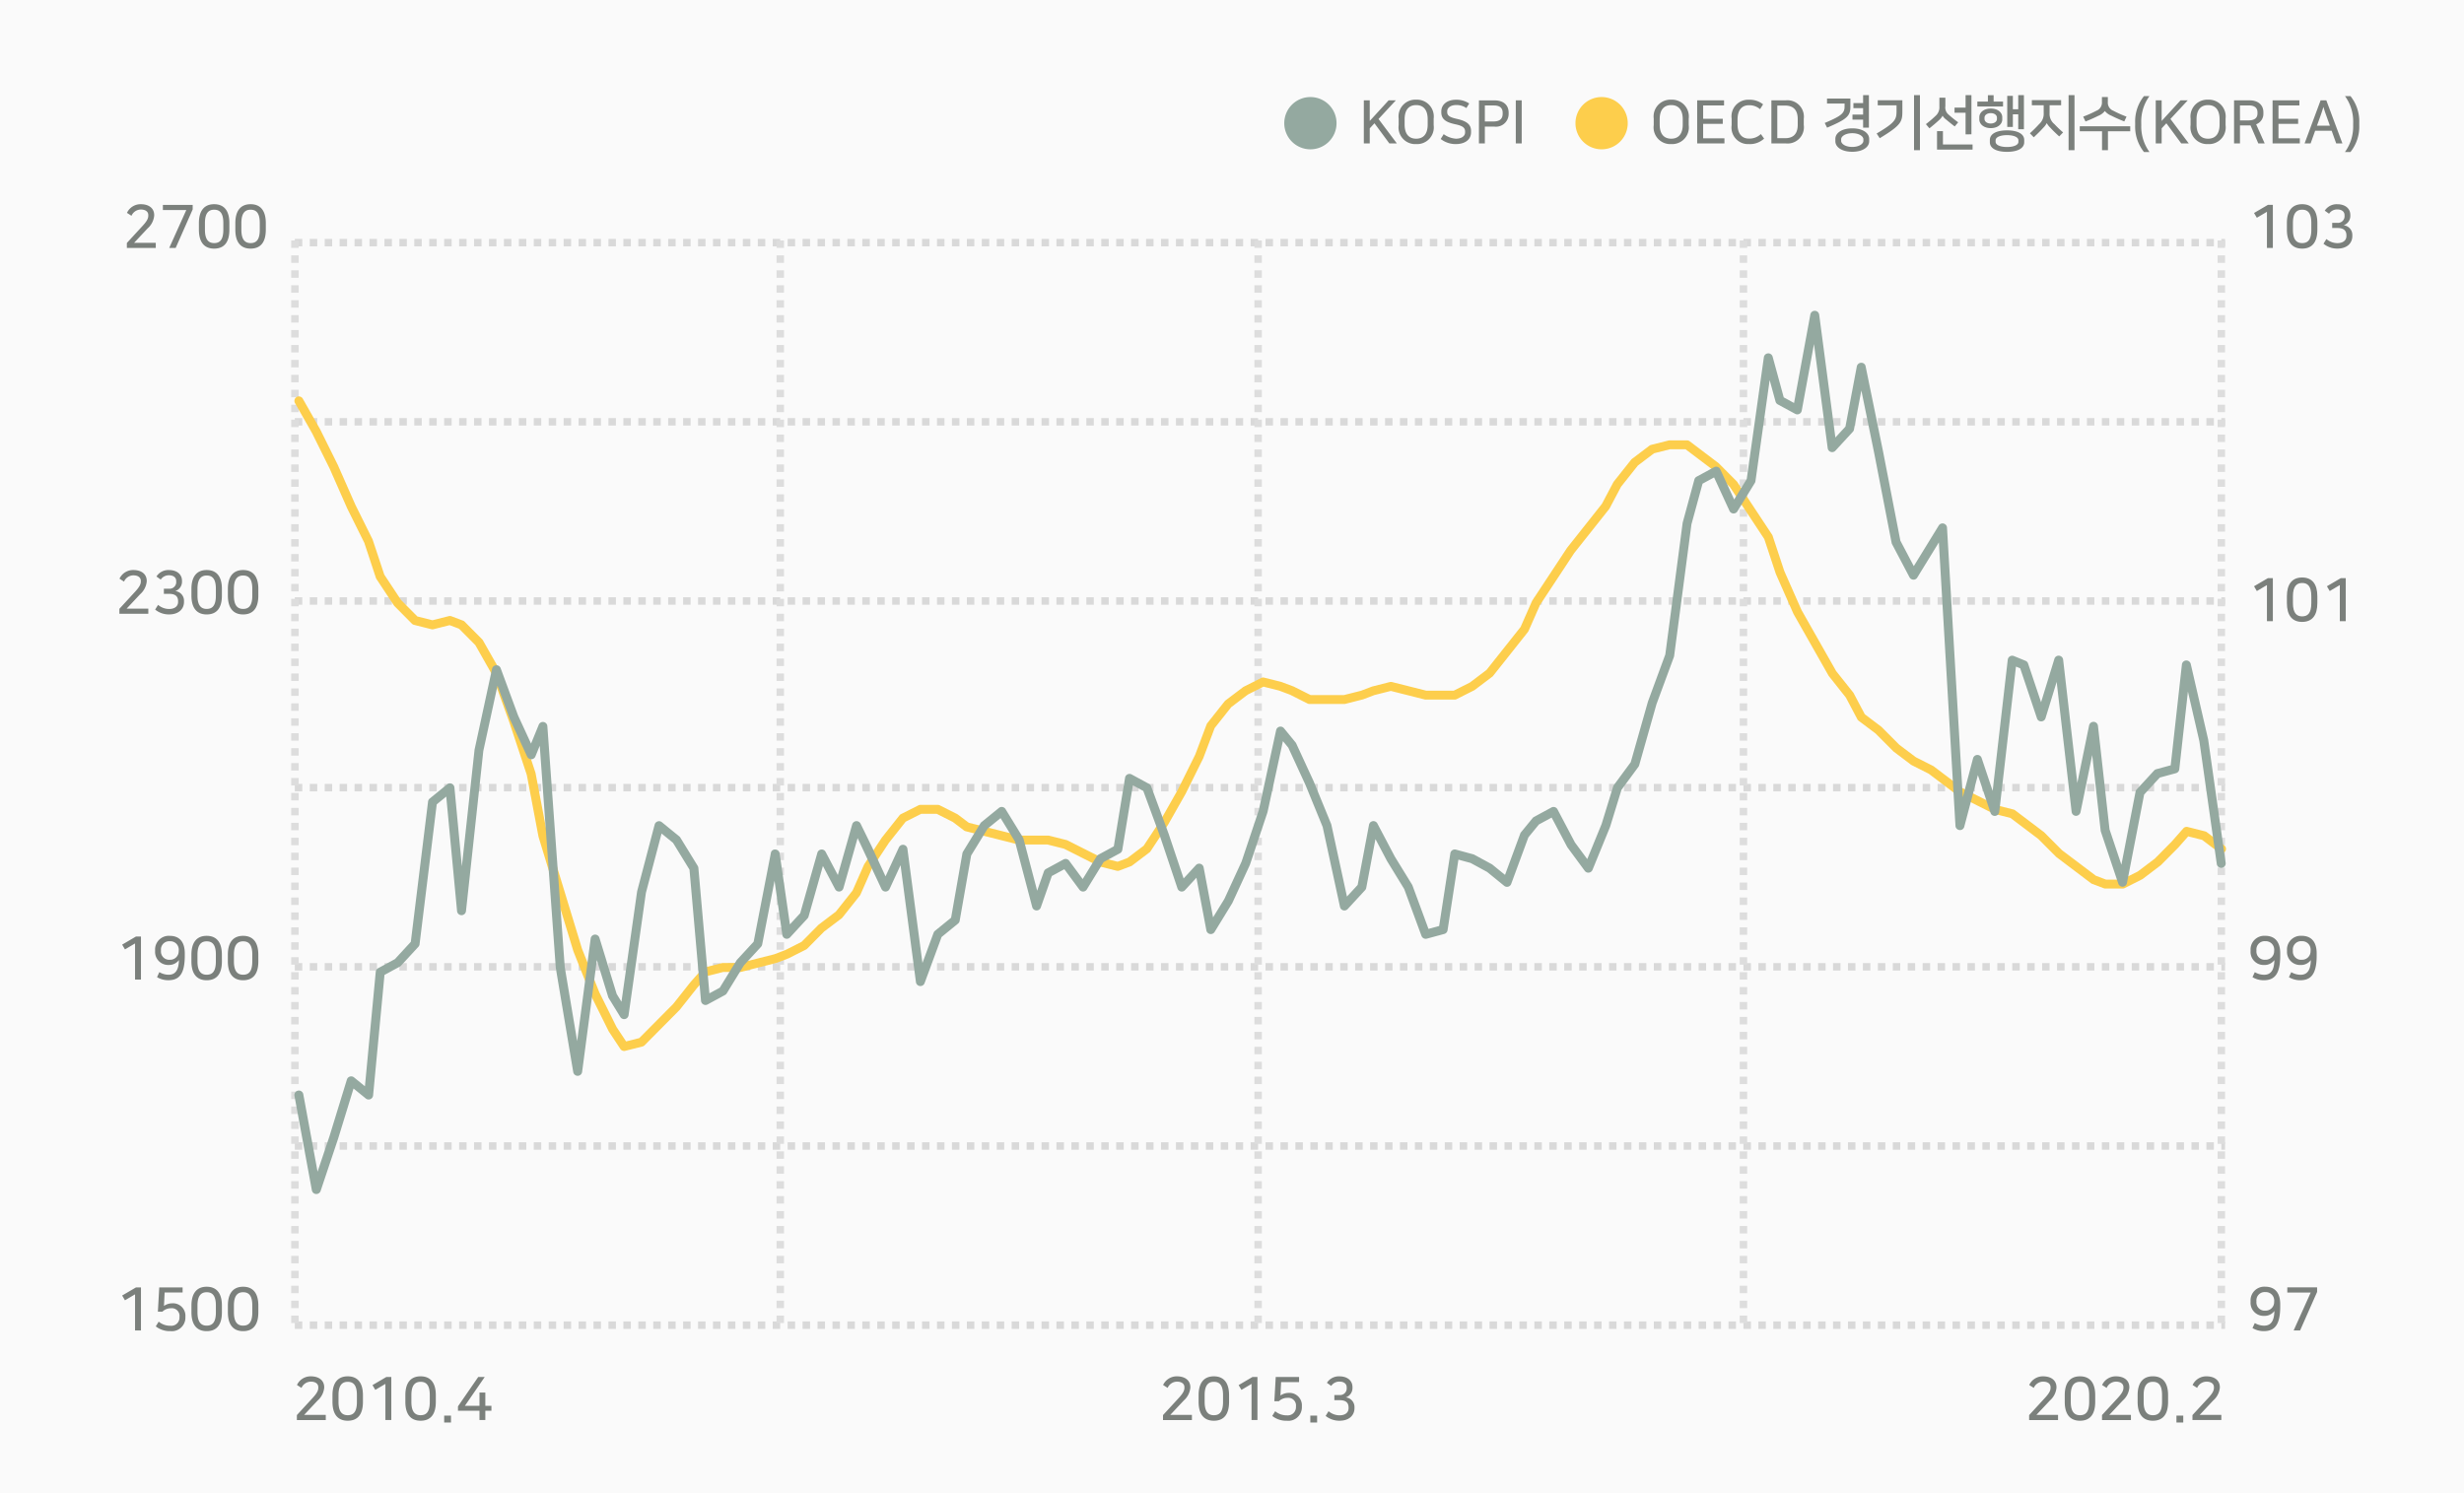 <svg xmlns="http://www.w3.org/2000/svg" width="330" height="200" viewBox="0 0 330 200">
  <g id="Group_19109" data-name="Group 19109" transform="translate(-17655 3723)">
    <g id="Group_19087" data-name="Group 19087" transform="translate(10848.691 -2154.229)">
      <g id="Path_39641" data-name="Path 39641">
        <path id="Path_39934" data-name="Path 39934" d="M6806.309-1568.771h330v200h-330Z" fill="#fafafa"/>
      </g>
      <g id="Path_39667" data-name="Path 39667">
        <path id="Path_39935" data-name="Path 39935" d="M6846.069-1379.227v.664h3.872v-.688h-2.9l1.8-1.92a2.6,2.6,0,0,0,.888-1.72v-.08c0-.84-.632-1.448-1.8-1.448a2.012,2.012,0,0,0-1.848,1.16l.608.392a1.379,1.379,0,0,1,1.256-.84c.6,0,.992.28.992.736v.064c0,.3-.064.624-.72,1.344Zm8.848-2.672c0-1.616-.68-2.52-2.04-2.52-1.344,0-2.04.9-2.04,2.52v.9c0,1.612.672,2.528,2.04,2.528,1.384,0,2.04-.9,2.04-2.528Zm-.808.9c0,1.428-.528,1.788-1.232,1.788-.672,0-1.232-.368-1.232-1.784v-.912c0-1.4.56-1.776,1.232-1.776.7,0,1.232.368,1.232,1.776Zm4.608,2.436v-5.768h-.664l-1.856,1.088.376.64,1.352-.8v4.84Zm5.96-3.336c0-1.616-.68-2.52-2.04-2.52-1.344,0-2.04.9-2.04,2.52v.9c0,1.612.672,2.528,2.04,2.528,1.384,0,2.04-.9,2.04-2.528Zm-.808.9c0,1.428-.528,1.788-1.232,1.788-.672,0-1.232-.368-1.232-1.784v-.912c0-1.4.56-1.776,1.232-1.776.7,0,1.232.368,1.232,1.776Zm1.928,2.764h.912v-.92h-.912Zm4.728-4.008v1.772h-1.952l2.656-3.86h-.872l-2.712,3.936v.592h2.88v1.24h.784v-1.24h.816v-.668h-.816v-1.772Z" fill="#7b807c"/>
      </g>
      <g id="Path_39668" data-name="Path 39668">
        <path id="Path_39936" data-name="Path 39936" d="M6962.069-1379.227v.664h3.872v-.688h-2.9l1.8-1.92a2.6,2.6,0,0,0,.888-1.72v-.08c0-.84-.632-1.448-1.8-1.448a2.012,2.012,0,0,0-1.848,1.16l.608.392a1.379,1.379,0,0,1,1.256-.84c.6,0,.992.28.992.736v.064c0,.3-.064.624-.72,1.344Zm8.848-2.672c0-1.616-.68-2.52-2.04-2.52-1.344,0-2.04.9-2.04,2.52v.9c0,1.612.672,2.528,2.04,2.528,1.384,0,2.04-.9,2.04-2.528Zm-.808.9c0,1.428-.528,1.788-1.232,1.788-.672,0-1.232-.368-1.232-1.784v-.912c0-1.4.56-1.776,1.232-1.776.7,0,1.232.368,1.232,1.776Zm4.608,2.436v-5.768h-.664l-1.856,1.088.376.64,1.352-.8v4.84Zm5.952-1.856a1.671,1.671,0,0,0-1.554-1.781,1.54,1.54,0,0,0-.166,0,1.966,1.966,0,0,0-1.152.352l.088-1.8h2.408v-.68h-3.128l-.184,3.248h.608a1.609,1.609,0,0,1,1.128-.456,1.031,1.031,0,0,1,1.158.886,1.036,1.036,0,0,1,0,.258v.1a1.092,1.092,0,0,1-1.079,1.105,1,1,0,0,1-.121-.005,2.4,2.4,0,0,1-1.584-.552l-.392.632a3.008,3.008,0,0,0,1.96.644,1.817,1.817,0,0,0,2-1.616,1.913,1.913,0,0,0,.01-.212Zm1.128,2.184h.912v-.92h-.912Zm2.8-4.9a1.293,1.293,0,0,1,1.12-.576c.52,0,.952.256.952.76v.064a.89.89,0,0,1-.8.975.9.9,0,0,1-.172,0h-.68v.688h.712c.672,0,1.192.224,1.192.984v.1c0,.52-.384.944-1.224.944a2.3,2.3,0,0,1-1.456-.552l-.392.632a2.913,2.913,0,0,0,1.848.644c1.416,0,2.016-.828,2.016-1.676v-.124a1.292,1.292,0,0,0-1.168-1.324,1.32,1.32,0,0,0,.9-1.3v-.08c0-.864-.68-1.44-1.744-1.44a1.892,1.892,0,0,0-1.68.864Z" fill="#7b807c"/>
      </g>
      <g id="Path_39669" data-name="Path 39669">
        <path id="Path_39937" data-name="Path 39937" d="M7078.069-1379.227v.664h3.872v-.688h-2.9l1.8-1.92a2.6,2.6,0,0,0,.888-1.72v-.08c0-.84-.632-1.448-1.8-1.448a2.012,2.012,0,0,0-1.848,1.16l.608.392a1.379,1.379,0,0,1,1.256-.84c.6,0,.992.28.992.736v.064c0,.3-.064.624-.72,1.344Zm8.848-2.672c0-1.616-.68-2.52-2.04-2.52-1.344,0-2.04.9-2.04,2.52v.9c0,1.612.672,2.528,2.04,2.528,1.384,0,2.04-.9,2.04-2.528Zm-.808.9c0,1.428-.528,1.788-1.232,1.788-.672,0-1.232-.368-1.232-1.784v-.912c0-1.4.56-1.776,1.232-1.776.7,0,1.232.368,1.232,1.776Zm1.72,1.768v.668h3.872v-.688h-2.9l1.8-1.92a2.6,2.6,0,0,0,.888-1.72v-.08c0-.84-.632-1.448-1.8-1.448a2.012,2.012,0,0,0-1.848,1.16l.608.392a1.378,1.378,0,0,1,1.256-.84c.6,0,.992.28.992.736v.064c0,.3-.064.624-.72,1.344Zm8.848-2.672c0-1.616-.68-2.52-2.04-2.52-1.344,0-2.04.9-2.04,2.52v.9c0,1.616.672,2.532,2.04,2.532,1.384,0,2.04-.9,2.04-2.528Zm-.808.9c0,1.432-.528,1.792-1.232,1.792-.672,0-1.232-.368-1.232-1.784v-.912c0-1.4.56-1.776,1.232-1.776.7,0,1.232.368,1.232,1.776Zm1.928,2.768h.912v-.92h-.912Zm2.144-.992v.664h3.868v-.688h-2.9l1.8-1.92a2.6,2.6,0,0,0,.9-1.72v-.08c0-.84-.632-1.448-1.8-1.448a2.012,2.012,0,0,0-1.848,1.16l.608.392a1.38,1.38,0,0,1,1.256-.84c.6,0,.992.28.992.736v.064c0,.3-.064.624-.72,1.344Z" fill="#7b807c"/>
      </g>
      <g id="Path_39571" data-name="Path 39571">
        <path id="Path_39938" data-name="Path 39938" d="M7104.309-1487.771h-.5v-1h.5Zm-1.5,0h-1v-1h1Zm-2,0h-1v-1h1Zm-2,0h-1v-1h1Zm-2,0h-1v-1h1Zm-2,0h-1v-1h1Zm-2,0h-1v-1h1Zm-2,0h-1v-1h1Zm-2,0h-1v-1h1Zm-2,0h-1v-1h1Zm-2,0h-1v-1h1Zm-2,0h-1v-1h1Zm-2,0h-1v-1h1Zm-2,0h-1v-1h1Zm-2,0h-1v-1h1Zm-2,0h-1v-1h1Zm-2,0h-1v-1h1Zm-2,0h-1v-1h1Zm-2,0h-1v-1h1Zm-2,0h-1v-1h1Zm-2,0h-1v-1h1Zm-2,0h-1v-1h1Zm-2,0h-1v-1h1Zm-2,0h-1v-1h1Zm-2,0h-1v-1h1Zm-2,0h-1v-1h1Zm-2,0h-1v-1h1Zm-2,0h-1v-1h1Zm-2,0h-1v-1h1Zm-2,0h-1v-1h1Zm-2,0h-1v-1h1Zm-2,0h-1v-1h1Zm-2,0h-1v-1h1Zm-2,0h-1v-1h1Zm-2,0h-1v-1h1Zm-2,0h-1v-1h1Zm-2,0h-1v-1h1Zm-2,0h-1v-1h1Zm-2,0h-1v-1h1Zm-2,0h-1v-1h1Zm-2,0h-1v-1h1Zm-2,0h-1v-1h1Zm-2,0h-1v-1h1Zm-2,0h-1v-1h1Zm-2,0h-1v-1h1Zm-2,0h-1v-1h1Zm-2,0h-1v-1h1Zm-2,0h-1v-1h1Zm-2,0h-1v-1h1Zm-2,0h-1v-1h1Zm-2,0h-1v-1h1Zm-2,0h-1v-1h1Zm-2,0h-1v-1h1Zm-2,0h-1v-1h1Zm-2,0h-1v-1h1Zm-2,0h-1v-1h1Zm-2,0h-1v-1h1Zm-2,0h-1v-1h1Zm-2,0h-1v-1h1Zm-2,0h-1v-1h1Zm-2,0h-1v-1h1Zm-2,0h-1v-1h1Zm-2,0h-1v-1h1Zm-2,0h-1v-1h1Zm-2,0h-1v-1h1Zm-2,0h-1v-1h1Zm-2,0h-1v-1h1Zm-2,0h-1v-1h1Zm-2,0h-1v-1h1Zm-2,0h-1v-1h1Zm-2,0h-1v-1h1Zm-2,0h-1v-1h1Zm-2,0h-1v-1h1Zm-2,0h-1v-1h1Zm-2,0h-1v-1h1Zm-2,0h-1v-1h1Zm-2,0h-1v-1h1Zm-2,0h-1v-1h1Zm-2,0h-1v-1h1Zm-2,0h-1v-1h1Zm-2,0h-1v-1h1Zm-2,0h-1v-1h1Zm-2,0h-1v-1h1Zm-2,0h-1v-1h1Zm-2,0h-1v-1h1Zm-2,0h-1v-1h1Zm-2,0h-1v-1h1Zm-2,0h-1v-1h1Zm-2,0h-1v-1h1Zm-2,0h-1v-1h1Zm-2,0h-1v-1h1Zm-2,0h-1v-1h1Zm-2,0h-1v-1h1Zm-2,0h-1v-1h1Zm-2,0h-1v-1h1Zm-2,0h-1v-1h1Zm-2,0h-1v-1h1Zm-2,0h-1v-1h1Zm-2,0h-1v-1h1Zm-2,0h-1v-1h1Zm-2,0h-1v-1h1Zm-2,0h-1v-1h1Zm-2,0h-1v-1h1Zm-2,0h-1v-1h1Zm-2,0h-1v-1h1Zm-2,0h-1v-1h1Zm-2,0h-1v-1h1Zm-2,0h-1v-1h1Zm-2,0h-1v-1h1Zm-2,0h-1v-1h1Zm-2,0h-1v-1h1Zm-2,0h-1v-1h1Zm-2,0h-1v-1h1Zm-2,0h-1v-1h1Zm-2,0h-1v-1h1Zm-2,0h-1v-1h1Zm-2,0h-1v-1h1Zm-2,0h-1v-1h1Zm-2,0h-1v-1h1Zm-2,0h-1v-1h1Zm-2,0h-1v-1h1Zm-2,0h-1v-1h1Zm-2,0h-1v-1h1Zm-2,0h-1v-1h1Zm-2,0h-1v-1h1Zm-2,0h-1v-1h1Zm-2,0h-1v-1h1Zm-2,0h-1v-1h1Zm-2,0h-1v-1h1Zm-2,0h-1v-1h1Z" fill="#d9d9d9"/>
      </g>
      <g id="Path_39572" data-name="Path 39572">
        <path id="Path_39939" data-name="Path 39939" d="M7104.309-1535.771h-.5v-1h.5Zm-1.5,0h-1v-1h1Zm-2,0h-1v-1h1Zm-2,0h-1v-1h1Zm-2,0h-1v-1h1Zm-2,0h-1v-1h1Zm-2,0h-1v-1h1Zm-2,0h-1v-1h1Zm-2,0h-1v-1h1Zm-2,0h-1v-1h1Zm-2,0h-1v-1h1Zm-2,0h-1v-1h1Zm-2,0h-1v-1h1Zm-2,0h-1v-1h1Zm-2,0h-1v-1h1Zm-2,0h-1v-1h1Zm-2,0h-1v-1h1Zm-2,0h-1v-1h1Zm-2,0h-1v-1h1Zm-2,0h-1v-1h1Zm-2,0h-1v-1h1Zm-2,0h-1v-1h1Zm-2,0h-1v-1h1Zm-2,0h-1v-1h1Zm-2,0h-1v-1h1Zm-2,0h-1v-1h1Zm-2,0h-1v-1h1Zm-2,0h-1v-1h1Zm-2,0h-1v-1h1Zm-2,0h-1v-1h1Zm-2,0h-1v-1h1Zm-2,0h-1v-1h1Zm-2,0h-1v-1h1Zm-2,0h-1v-1h1Zm-2,0h-1v-1h1Zm-2,0h-1v-1h1Zm-2,0h-1v-1h1Zm-2,0h-1v-1h1Zm-2,0h-1v-1h1Zm-2,0h-1v-1h1Zm-2,0h-1v-1h1Zm-2,0h-1v-1h1Zm-2,0h-1v-1h1Zm-2,0h-1v-1h1Zm-2,0h-1v-1h1Zm-2,0h-1v-1h1Zm-2,0h-1v-1h1Zm-2,0h-1v-1h1Zm-2,0h-1v-1h1Zm-2,0h-1v-1h1Zm-2,0h-1v-1h1Zm-2,0h-1v-1h1Zm-2,0h-1v-1h1Zm-2,0h-1v-1h1Zm-2,0h-1v-1h1Zm-2,0h-1v-1h1Zm-2,0h-1v-1h1Zm-2,0h-1v-1h1Zm-2,0h-1v-1h1Zm-2,0h-1v-1h1Zm-2,0h-1v-1h1Zm-2,0h-1v-1h1Zm-2,0h-1v-1h1Zm-2,0h-1v-1h1Zm-2,0h-1v-1h1Zm-2,0h-1v-1h1Zm-2,0h-1v-1h1Zm-2,0h-1v-1h1Zm-2,0h-1v-1h1Zm-2,0h-1v-1h1Zm-2,0h-1v-1h1Zm-2,0h-1v-1h1Zm-2,0h-1v-1h1Zm-2,0h-1v-1h1Zm-2,0h-1v-1h1Zm-2,0h-1v-1h1Zm-2,0h-1v-1h1Zm-2,0h-1v-1h1Zm-2,0h-1v-1h1Zm-2,0h-1v-1h1Zm-2,0h-1v-1h1Zm-2,0h-1v-1h1Zm-2,0h-1v-1h1Zm-2,0h-1v-1h1Zm-2,0h-1v-1h1Zm-2,0h-1v-1h1Zm-2,0h-1v-1h1Zm-2,0h-1v-1h1Zm-2,0h-1v-1h1Zm-2,0h-1v-1h1Zm-2,0h-1v-1h1Zm-2,0h-1v-1h1Zm-2,0h-1v-1h1Zm-2,0h-1v-1h1Zm-2,0h-1v-1h1Zm-2,0h-1v-1h1Zm-2,0h-1v-1h1Zm-2,0h-1v-1h1Zm-2,0h-1v-1h1Zm-2,0h-1v-1h1Zm-2,0h-1v-1h1Zm-2,0h-1v-1h1Zm-2,0h-1v-1h1Zm-2,0h-1v-1h1Zm-2,0h-1v-1h1Zm-2,0h-1v-1h1Zm-2,0h-1v-1h1Zm-2,0h-1v-1h1Zm-2,0h-1v-1h1Zm-2,0h-1v-1h1Zm-2,0h-1v-1h1Zm-2,0h-1v-1h1Zm-2,0h-1v-1h1Zm-2,0h-1v-1h1Zm-2,0h-1v-1h1Zm-2,0h-1v-1h1Zm-2,0h-1v-1h1Zm-2,0h-1v-1h1Zm-2,0h-1v-1h1Zm-2,0h-1v-1h1Zm-2,0h-1v-1h1Zm-2,0h-1v-1h1Zm-2,0h-1v-1h1Zm-2,0h-1v-1h1Zm-2,0h-1v-1h1Zm-2,0h-1v-1h1Zm-2,0h-1v-1h1Zm-2,0h-1v-1h1Zm-2,0h-1v-1h1Zm-2,0h-1v-1h1Z" fill="#d9d9d9"/>
      </g>
      <g id="Path_39573" data-name="Path 39573">
        <path id="Path_39940" data-name="Path 39940" d="M7104.309-1511.771h-.5v-1h.5Zm-1.5,0h-1v-1h1Zm-2,0h-1v-1h1Zm-2,0h-1v-1h1Zm-2,0h-1v-1h1Zm-2,0h-1v-1h1Zm-2,0h-1v-1h1Zm-2,0h-1v-1h1Zm-2,0h-1v-1h1Zm-2,0h-1v-1h1Zm-2,0h-1v-1h1Zm-2,0h-1v-1h1Zm-2,0h-1v-1h1Zm-2,0h-1v-1h1Zm-2,0h-1v-1h1Zm-2,0h-1v-1h1Zm-2,0h-1v-1h1Zm-2,0h-1v-1h1Zm-2,0h-1v-1h1Zm-2,0h-1v-1h1Zm-2,0h-1v-1h1Zm-2,0h-1v-1h1Zm-2,0h-1v-1h1Zm-2,0h-1v-1h1Zm-2,0h-1v-1h1Zm-2,0h-1v-1h1Zm-2,0h-1v-1h1Zm-2,0h-1v-1h1Zm-2,0h-1v-1h1Zm-2,0h-1v-1h1Zm-2,0h-1v-1h1Zm-2,0h-1v-1h1Zm-2,0h-1v-1h1Zm-2,0h-1v-1h1Zm-2,0h-1v-1h1Zm-2,0h-1v-1h1Zm-2,0h-1v-1h1Zm-2,0h-1v-1h1Zm-2,0h-1v-1h1Zm-2,0h-1v-1h1Zm-2,0h-1v-1h1Zm-2,0h-1v-1h1Zm-2,0h-1v-1h1Zm-2,0h-1v-1h1Zm-2,0h-1v-1h1Zm-2,0h-1v-1h1Zm-2,0h-1v-1h1Zm-2,0h-1v-1h1Zm-2,0h-1v-1h1Zm-2,0h-1v-1h1Zm-2,0h-1v-1h1Zm-2,0h-1v-1h1Zm-2,0h-1v-1h1Zm-2,0h-1v-1h1Zm-2,0h-1v-1h1Zm-2,0h-1v-1h1Zm-2,0h-1v-1h1Zm-2,0h-1v-1h1Zm-2,0h-1v-1h1Zm-2,0h-1v-1h1Zm-2,0h-1v-1h1Zm-2,0h-1v-1h1Zm-2,0h-1v-1h1Zm-2,0h-1v-1h1Zm-2,0h-1v-1h1Zm-2,0h-1v-1h1Zm-2,0h-1v-1h1Zm-2,0h-1v-1h1Zm-2,0h-1v-1h1Zm-2,0h-1v-1h1Zm-2,0h-1v-1h1Zm-2,0h-1v-1h1Zm-2,0h-1v-1h1Zm-2,0h-1v-1h1Zm-2,0h-1v-1h1Zm-2,0h-1v-1h1Zm-2,0h-1v-1h1Zm-2,0h-1v-1h1Zm-2,0h-1v-1h1Zm-2,0h-1v-1h1Zm-2,0h-1v-1h1Zm-2,0h-1v-1h1Zm-2,0h-1v-1h1Zm-2,0h-1v-1h1Zm-2,0h-1v-1h1Zm-2,0h-1v-1h1Zm-2,0h-1v-1h1Zm-2,0h-1v-1h1Zm-2,0h-1v-1h1Zm-2,0h-1v-1h1Zm-2,0h-1v-1h1Zm-2,0h-1v-1h1Zm-2,0h-1v-1h1Zm-2,0h-1v-1h1Zm-2,0h-1v-1h1Zm-2,0h-1v-1h1Zm-2,0h-1v-1h1Zm-2,0h-1v-1h1Zm-2,0h-1v-1h1Zm-2,0h-1v-1h1Zm-2,0h-1v-1h1Zm-2,0h-1v-1h1Zm-2,0h-1v-1h1Zm-2,0h-1v-1h1Zm-2,0h-1v-1h1Zm-2,0h-1v-1h1Zm-2,0h-1v-1h1Zm-2,0h-1v-1h1Zm-2,0h-1v-1h1Zm-2,0h-1v-1h1Zm-2,0h-1v-1h1Zm-2,0h-1v-1h1Zm-2,0h-1v-1h1Zm-2,0h-1v-1h1Zm-2,0h-1v-1h1Zm-2,0h-1v-1h1Zm-2,0h-1v-1h1Zm-2,0h-1v-1h1Zm-2,0h-1v-1h1Zm-2,0h-1v-1h1Zm-2,0h-1v-1h1Zm-2,0h-1v-1h1Zm-2,0h-1v-1h1Zm-2,0h-1v-1h1Zm-2,0h-1v-1h1Zm-2,0h-1v-1h1Zm-2,0h-1v-1h1Zm-2,0h-1v-1h1Zm-2,0h-1v-1h1Zm-2,0h-1v-1h1Z" fill="#d9d9d9"/>
      </g>
      <g id="Path_39574" data-name="Path 39574">
        <path id="Path_39941" data-name="Path 39941" d="M7104.309-1462.771h-.5v-1h.5Zm-1.5,0h-1v-1h1Zm-2,0h-1v-1h1Zm-2,0h-1v-1h1Zm-2,0h-1v-1h1Zm-2,0h-1v-1h1Zm-2,0h-1v-1h1Zm-2,0h-1v-1h1Zm-2,0h-1v-1h1Zm-2,0h-1v-1h1Zm-2,0h-1v-1h1Zm-2,0h-1v-1h1Zm-2,0h-1v-1h1Zm-2,0h-1v-1h1Zm-2,0h-1v-1h1Zm-2,0h-1v-1h1Zm-2,0h-1v-1h1Zm-2,0h-1v-1h1Zm-2,0h-1v-1h1Zm-2,0h-1v-1h1Zm-2,0h-1v-1h1Zm-2,0h-1v-1h1Zm-2,0h-1v-1h1Zm-2,0h-1v-1h1Zm-2,0h-1v-1h1Zm-2,0h-1v-1h1Zm-2,0h-1v-1h1Zm-2,0h-1v-1h1Zm-2,0h-1v-1h1Zm-2,0h-1v-1h1Zm-2,0h-1v-1h1Zm-2,0h-1v-1h1Zm-2,0h-1v-1h1Zm-2,0h-1v-1h1Zm-2,0h-1v-1h1Zm-2,0h-1v-1h1Zm-2,0h-1v-1h1Zm-2,0h-1v-1h1Zm-2,0h-1v-1h1Zm-2,0h-1v-1h1Zm-2,0h-1v-1h1Zm-2,0h-1v-1h1Zm-2,0h-1v-1h1Zm-2,0h-1v-1h1Zm-2,0h-1v-1h1Zm-2,0h-1v-1h1Zm-2,0h-1v-1h1Zm-2,0h-1v-1h1Zm-2,0h-1v-1h1Zm-2,0h-1v-1h1Zm-2,0h-1v-1h1Zm-2,0h-1v-1h1Zm-2,0h-1v-1h1Zm-2,0h-1v-1h1Zm-2,0h-1v-1h1Zm-2,0h-1v-1h1Zm-2,0h-1v-1h1Zm-2,0h-1v-1h1Zm-2,0h-1v-1h1Zm-2,0h-1v-1h1Zm-2,0h-1v-1h1Zm-2,0h-1v-1h1Zm-2,0h-1v-1h1Zm-2,0h-1v-1h1Zm-2,0h-1v-1h1Zm-2,0h-1v-1h1Zm-2,0h-1v-1h1Zm-2,0h-1v-1h1Zm-2,0h-1v-1h1Zm-2,0h-1v-1h1Zm-2,0h-1v-1h1Zm-2,0h-1v-1h1Zm-2,0h-1v-1h1Zm-2,0h-1v-1h1Zm-2,0h-1v-1h1Zm-2,0h-1v-1h1Zm-2,0h-1v-1h1Zm-2,0h-1v-1h1Zm-2,0h-1v-1h1Zm-2,0h-1v-1h1Zm-2,0h-1v-1h1Zm-2,0h-1v-1h1Zm-2,0h-1v-1h1Zm-2,0h-1v-1h1Zm-2,0h-1v-1h1Zm-2,0h-1v-1h1Zm-2,0h-1v-1h1Zm-2,0h-1v-1h1Zm-2,0h-1v-1h1Zm-2,0h-1v-1h1Zm-2,0h-1v-1h1Zm-2,0h-1v-1h1Zm-2,0h-1v-1h1Zm-2,0h-1v-1h1Zm-2,0h-1v-1h1Zm-2,0h-1v-1h1Zm-2,0h-1v-1h1Zm-2,0h-1v-1h1Zm-2,0h-1v-1h1Zm-2,0h-1v-1h1Zm-2,0h-1v-1h1Zm-2,0h-1v-1h1Zm-2,0h-1v-1h1Zm-2,0h-1v-1h1Zm-2,0h-1v-1h1Zm-2,0h-1v-1h1Zm-2,0h-1v-1h1Zm-2,0h-1v-1h1Zm-2,0h-1v-1h1Zm-2,0h-1v-1h1Zm-2,0h-1v-1h1Zm-2,0h-1v-1h1Zm-2,0h-1v-1h1Zm-2,0h-1v-1h1Zm-2,0h-1v-1h1Zm-2,0h-1v-1h1Zm-2,0h-1v-1h1Zm-2,0h-1v-1h1Zm-2,0h-1v-1h1Zm-2,0h-1v-1h1Zm-2,0h-1v-1h1Zm-2,0h-1v-1h1Zm-2,0h-1v-1h1Zm-2,0h-1v-1h1Zm-2,0h-1v-1h1Zm-2,0h-1v-1h1Zm-2,0h-1v-1h1Zm-2,0h-1v-1h1Zm-2,0h-1v-1h1Zm-2,0h-1v-1h1Z" fill="#d9d9d9"/>
      </g>
      <g id="Path_39575" data-name="Path 39575">
        <path id="Path_39942" data-name="Path 39942" d="M7104.309-1438.771h-.5v-1h.5Zm-1.5,0h-1v-1h1Zm-2,0h-1v-1h1Zm-2,0h-1v-1h1Zm-2,0h-1v-1h1Zm-2,0h-1v-1h1Zm-2,0h-1v-1h1Zm-2,0h-1v-1h1Zm-2,0h-1v-1h1Zm-2,0h-1v-1h1Zm-2,0h-1v-1h1Zm-2,0h-1v-1h1Zm-2,0h-1v-1h1Zm-2,0h-1v-1h1Zm-2,0h-1v-1h1Zm-2,0h-1v-1h1Zm-2,0h-1v-1h1Zm-2,0h-1v-1h1Zm-2,0h-1v-1h1Zm-2,0h-1v-1h1Zm-2,0h-1v-1h1Zm-2,0h-1v-1h1Zm-2,0h-1v-1h1Zm-2,0h-1v-1h1Zm-2,0h-1v-1h1Zm-2,0h-1v-1h1Zm-2,0h-1v-1h1Zm-2,0h-1v-1h1Zm-2,0h-1v-1h1Zm-2,0h-1v-1h1Zm-2,0h-1v-1h1Zm-2,0h-1v-1h1Zm-2,0h-1v-1h1Zm-2,0h-1v-1h1Zm-2,0h-1v-1h1Zm-2,0h-1v-1h1Zm-2,0h-1v-1h1Zm-2,0h-1v-1h1Zm-2,0h-1v-1h1Zm-2,0h-1v-1h1Zm-2,0h-1v-1h1Zm-2,0h-1v-1h1Zm-2,0h-1v-1h1Zm-2,0h-1v-1h1Zm-2,0h-1v-1h1Zm-2,0h-1v-1h1Zm-2,0h-1v-1h1Zm-2,0h-1v-1h1Zm-2,0h-1v-1h1Zm-2,0h-1v-1h1Zm-2,0h-1v-1h1Zm-2,0h-1v-1h1Zm-2,0h-1v-1h1Zm-2,0h-1v-1h1Zm-2,0h-1v-1h1Zm-2,0h-1v-1h1Zm-2,0h-1v-1h1Zm-2,0h-1v-1h1Zm-2,0h-1v-1h1Zm-2,0h-1v-1h1Zm-2,0h-1v-1h1Zm-2,0h-1v-1h1Zm-2,0h-1v-1h1Zm-2,0h-1v-1h1Zm-2,0h-1v-1h1Zm-2,0h-1v-1h1Zm-2,0h-1v-1h1Zm-2,0h-1v-1h1Zm-2,0h-1v-1h1Zm-2,0h-1v-1h1Zm-2,0h-1v-1h1Zm-2,0h-1v-1h1Zm-2,0h-1v-1h1Zm-2,0h-1v-1h1Zm-2,0h-1v-1h1Zm-2,0h-1v-1h1Zm-2,0h-1v-1h1Zm-2,0h-1v-1h1Zm-2,0h-1v-1h1Zm-2,0h-1v-1h1Zm-2,0h-1v-1h1Zm-2,0h-1v-1h1Zm-2,0h-1v-1h1Zm-2,0h-1v-1h1Zm-2,0h-1v-1h1Zm-2,0h-1v-1h1Zm-2,0h-1v-1h1Zm-2,0h-1v-1h1Zm-2,0h-1v-1h1Zm-2,0h-1v-1h1Zm-2,0h-1v-1h1Zm-2,0h-1v-1h1Zm-2,0h-1v-1h1Zm-2,0h-1v-1h1Zm-2,0h-1v-1h1Zm-2,0h-1v-1h1Zm-2,0h-1v-1h1Zm-2,0h-1v-1h1Zm-2,0h-1v-1h1Zm-2,0h-1v-1h1Zm-2,0h-1v-1h1Zm-2,0h-1v-1h1Zm-2,0h-1v-1h1Zm-2,0h-1v-1h1Zm-2,0h-1v-1h1Zm-2,0h-1v-1h1Zm-2,0h-1v-1h1Zm-2,0h-1v-1h1Zm-2,0h-1v-1h1Zm-2,0h-1v-1h1Zm-2,0h-1v-1h1Zm-2,0h-1v-1h1Zm-2,0h-1v-1h1Zm-2,0h-1v-1h1Zm-2,0h-1v-1h1Zm-2,0h-1v-1h1Zm-2,0h-1v-1h1Zm-2,0h-1v-1h1Zm-2,0h-1v-1h1Zm-2,0h-1v-1h1Zm-2,0h-1v-1h1Zm-2,0h-1v-1h1Zm-2,0h-1v-1h1Zm-2,0h-1v-1h1Zm-2,0h-1v-1h1Zm-2,0h-1v-1h1Zm-2,0h-1v-1h1Zm-2,0h-1v-1h1Zm-2,0h-1v-1h1Zm-2,0h-1v-1h1Z" fill="#d9d9d9"/>
      </g>
      <g id="Path_39576" data-name="Path 39576">
        <path id="Path_39943" data-name="Path 39943" d="M7104.309-1414.771h-.5v-1h.5Zm-1.5,0h-1v-1h1Zm-2,0h-1v-1h1Zm-2,0h-1v-1h1Zm-2,0h-1v-1h1Zm-2,0h-1v-1h1Zm-2,0h-1v-1h1Zm-2,0h-1v-1h1Zm-2,0h-1v-1h1Zm-2,0h-1v-1h1Zm-2,0h-1v-1h1Zm-2,0h-1v-1h1Zm-2,0h-1v-1h1Zm-2,0h-1v-1h1Zm-2,0h-1v-1h1Zm-2,0h-1v-1h1Zm-2,0h-1v-1h1Zm-2,0h-1v-1h1Zm-2,0h-1v-1h1Zm-2,0h-1v-1h1Zm-2,0h-1v-1h1Zm-2,0h-1v-1h1Zm-2,0h-1v-1h1Zm-2,0h-1v-1h1Zm-2,0h-1v-1h1Zm-2,0h-1v-1h1Zm-2,0h-1v-1h1Zm-2,0h-1v-1h1Zm-2,0h-1v-1h1Zm-2,0h-1v-1h1Zm-2,0h-1v-1h1Zm-2,0h-1v-1h1Zm-2,0h-1v-1h1Zm-2,0h-1v-1h1Zm-2,0h-1v-1h1Zm-2,0h-1v-1h1Zm-2,0h-1v-1h1Zm-2,0h-1v-1h1Zm-2,0h-1v-1h1Zm-2,0h-1v-1h1Zm-2,0h-1v-1h1Zm-2,0h-1v-1h1Zm-2,0h-1v-1h1Zm-2,0h-1v-1h1Zm-2,0h-1v-1h1Zm-2,0h-1v-1h1Zm-2,0h-1v-1h1Zm-2,0h-1v-1h1Zm-2,0h-1v-1h1Zm-2,0h-1v-1h1Zm-2,0h-1v-1h1Zm-2,0h-1v-1h1Zm-2,0h-1v-1h1Zm-2,0h-1v-1h1Zm-2,0h-1v-1h1Zm-2,0h-1v-1h1Zm-2,0h-1v-1h1Zm-2,0h-1v-1h1Zm-2,0h-1v-1h1Zm-2,0h-1v-1h1Zm-2,0h-1v-1h1Zm-2,0h-1v-1h1Zm-2,0h-1v-1h1Zm-2,0h-1v-1h1Zm-2,0h-1v-1h1Zm-2,0h-1v-1h1Zm-2,0h-1v-1h1Zm-2,0h-1v-1h1Zm-2,0h-1v-1h1Zm-2,0h-1v-1h1Zm-2,0h-1v-1h1Zm-2,0h-1v-1h1Zm-2,0h-1v-1h1Zm-2,0h-1v-1h1Zm-2,0h-1v-1h1Zm-2,0h-1v-1h1Zm-2,0h-1v-1h1Zm-2,0h-1v-1h1Zm-2,0h-1v-1h1Zm-2,0h-1v-1h1Zm-2,0h-1v-1h1Zm-2,0h-1v-1h1Zm-2,0h-1v-1h1Zm-2,0h-1v-1h1Zm-2,0h-1v-1h1Zm-2,0h-1v-1h1Zm-2,0h-1v-1h1Zm-2,0h-1v-1h1Zm-2,0h-1v-1h1Zm-2,0h-1v-1h1Zm-2,0h-1v-1h1Zm-2,0h-1v-1h1Zm-2,0h-1v-1h1Zm-2,0h-1v-1h1Zm-2,0h-1v-1h1Zm-2,0h-1v-1h1Zm-2,0h-1v-1h1Zm-2,0h-1v-1h1Zm-2,0h-1v-1h1Zm-2,0h-1v-1h1Zm-2,0h-1v-1h1Zm-2,0h-1v-1h1Zm-2,0h-1v-1h1Zm-2,0h-1v-1h1Zm-2,0h-1v-1h1Zm-2,0h-1v-1h1Zm-2,0h-1v-1h1Zm-2,0h-1v-1h1Zm-2,0h-1v-1h1Zm-2,0h-1v-1h1Zm-2,0h-1v-1h1Zm-2,0h-1v-1h1Zm-2,0h-1v-1h1Zm-2,0h-1v-1h1Zm-2,0h-1v-1h1Zm-2,0h-1v-1h1Zm-2,0h-1v-1h1Zm-2,0h-1v-1h1Zm-2,0h-1v-1h1Zm-2,0h-1v-1h1Zm-2,0h-1v-1h1Zm-2,0h-1v-1h1Zm-2,0h-1v-1h1Zm-2,0h-1v-1h1Zm-2,0h-1v-1h1Zm-2,0h-1v-1h1Zm-2,0h-1v-1h1Zm-2,0h-1v-1h1Zm-2,0h-1v-1h1Zm-2,0h-1v-1h1Z" fill="#d9d9d9"/>
      </g>
      <g id="Path_39577" data-name="Path 39577">
        <path id="Path_39944" data-name="Path 39944" d="M7104.309-1390.771h-.5v-1h.5Zm-1.5,0h-1v-1h1Zm-2,0h-1v-1h1Zm-2,0h-1v-1h1Zm-2,0h-1v-1h1Zm-2,0h-1v-1h1Zm-2,0h-1v-1h1Zm-2,0h-1v-1h1Zm-2,0h-1v-1h1Zm-2,0h-1v-1h1Zm-2,0h-1v-1h1Zm-2,0h-1v-1h1Zm-2,0h-1v-1h1Zm-2,0h-1v-1h1Zm-2,0h-1v-1h1Zm-2,0h-1v-1h1Zm-2,0h-1v-1h1Zm-2,0h-1v-1h1Zm-2,0h-1v-1h1Zm-2,0h-1v-1h1Zm-2,0h-1v-1h1Zm-2,0h-1v-1h1Zm-2,0h-1v-1h1Zm-2,0h-1v-1h1Zm-2,0h-1v-1h1Zm-2,0h-1v-1h1Zm-2,0h-1v-1h1Zm-2,0h-1v-1h1Zm-2,0h-1v-1h1Zm-2,0h-1v-1h1Zm-2,0h-1v-1h1Zm-2,0h-1v-1h1Zm-2,0h-1v-1h1Zm-2,0h-1v-1h1Zm-2,0h-1v-1h1Zm-2,0h-1v-1h1Zm-2,0h-1v-1h1Zm-2,0h-1v-1h1Zm-2,0h-1v-1h1Zm-2,0h-1v-1h1Zm-2,0h-1v-1h1Zm-2,0h-1v-1h1Zm-2,0h-1v-1h1Zm-2,0h-1v-1h1Zm-2,0h-1v-1h1Zm-2,0h-1v-1h1Zm-2,0h-1v-1h1Zm-2,0h-1v-1h1Zm-2,0h-1v-1h1Zm-2,0h-1v-1h1Zm-2,0h-1v-1h1Zm-2,0h-1v-1h1Zm-2,0h-1v-1h1Zm-2,0h-1v-1h1Zm-2,0h-1v-1h1Zm-2,0h-1v-1h1Zm-2,0h-1v-1h1Zm-2,0h-1v-1h1Zm-2,0h-1v-1h1Zm-2,0h-1v-1h1Zm-2,0h-1v-1h1Zm-2,0h-1v-1h1Zm-2,0h-1v-1h1Zm-2,0h-1v-1h1Zm-2,0h-1v-1h1Zm-2,0h-1v-1h1Zm-2,0h-1v-1h1Zm-2,0h-1v-1h1Zm-2,0h-1v-1h1Zm-2,0h-1v-1h1Zm-2,0h-1v-1h1Zm-2,0h-1v-1h1Zm-2,0h-1v-1h1Zm-2,0h-1v-1h1Zm-2,0h-1v-1h1Zm-2,0h-1v-1h1Zm-2,0h-1v-1h1Zm-2,0h-1v-1h1Zm-2,0h-1v-1h1Zm-2,0h-1v-1h1Zm-2,0h-1v-1h1Zm-2,0h-1v-1h1Zm-2,0h-1v-1h1Zm-2,0h-1v-1h1Zm-2,0h-1v-1h1Zm-2,0h-1v-1h1Zm-2,0h-1v-1h1Zm-2,0h-1v-1h1Zm-2,0h-1v-1h1Zm-2,0h-1v-1h1Zm-2,0h-1v-1h1Zm-2,0h-1v-1h1Zm-2,0h-1v-1h1Zm-2,0h-1v-1h1Zm-2,0h-1v-1h1Zm-2,0h-1v-1h1Zm-2,0h-1v-1h1Zm-2,0h-1v-1h1Zm-2,0h-1v-1h1Zm-2,0h-1v-1h1Zm-2,0h-1v-1h1Zm-2,0h-1v-1h1Zm-2,0h-1v-1h1Zm-2,0h-1v-1h1Zm-2,0h-1v-1h1Zm-2,0h-1v-1h1Zm-2,0h-1v-1h1Zm-2,0h-1v-1h1Zm-2,0h-1v-1h1Zm-2,0h-1v-1h1Zm-2,0h-1v-1h1Zm-2,0h-1v-1h1Zm-2,0h-1v-1h1Zm-2,0h-1v-1h1Zm-2,0h-1v-1h1Zm-2,0h-1v-1h1Zm-2,0h-1v-1h1Zm-2,0h-1v-1h1Zm-2,0h-1v-1h1Zm-2,0h-1v-1h1Zm-2,0h-1v-1h1Zm-2,0h-1v-1h1Zm-2,0h-1v-1h1Zm-2,0h-1v-1h1Zm-2,0h-1v-1h1Zm-2,0h-1v-1h1Zm-2,0h-1v-1h1Zm-2,0h-1v-1h1Zm-2,0h-1v-1h1Zm-2,0h-1v-1h1Z" fill="#d9d9d9"/>
      </g>
      <g id="Path_39642" data-name="Path 39642">
        <path id="Path_39945" data-name="Path 39945" d="M6823.3-1536.227v.664h3.872v-.688h-2.9l1.8-1.92a2.6,2.6,0,0,0,.888-1.72v-.08c0-.84-.632-1.448-1.8-1.448a2.012,2.012,0,0,0-1.848,1.16l.608.392a1.379,1.379,0,0,1,1.256-.84c.6,0,.992.28.992.736v.064c0,.3-.064.624-.72,1.344Zm8.816-4.5v-.6h-3.992v.688h3.136l-2.288,5.08h.864Zm4.912,1.828c0-1.616-.68-2.52-2.04-2.52-1.344,0-2.04.9-2.04,2.52v.9c0,1.612.672,2.528,2.04,2.528,1.384,0,2.04-.9,2.04-2.528Zm-.808.9c0,1.428-.528,1.788-1.232,1.788-.672,0-1.232-.368-1.232-1.784v-.912c0-1.4.56-1.776,1.232-1.776.7,0,1.232.368,1.232,1.776Zm5.688-.9c0-1.616-.68-2.52-2.04-2.52-1.344,0-2.04.9-2.04,2.52v.9c0,1.612.672,2.528,2.04,2.528,1.384,0,2.04-.9,2.04-2.532Zm-.808.9c0,1.428-.528,1.788-1.232,1.788-.672,0-1.232-.368-1.232-1.784v-.912c0-1.4.56-1.776,1.232-1.776.7,0,1.232.368,1.232,1.776Z" fill="#7b807c"/>
      </g>
      <g id="Path_39670" data-name="Path 39670">
        <path id="Path_39946" data-name="Path 39946" d="M7110.709-1535.563v-5.768h-.664l-1.856,1.088.376.64,1.352-.8v4.84Zm5.96-3.336c0-1.616-.68-2.52-2.04-2.52-1.344,0-2.04.9-2.04,2.52v.9c0,1.612.672,2.528,2.04,2.528s2.04-.9,2.04-2.532Zm-.808.9c0,1.428-.528,1.788-1.232,1.788-.672,0-1.232-.368-1.232-1.784v-.912c0-1.4.56-1.776,1.232-1.776.7,0,1.232.368,1.232,1.776Zm2.376-2.144a1.294,1.294,0,0,1,1.12-.576c.52,0,.952.256.952.76v.064a.89.89,0,0,1-.8.975.894.894,0,0,1-.172,0h-.68v.688h.712c.672,0,1.192.224,1.192.984v.1c0,.52-.384.944-1.224.944a2.3,2.3,0,0,1-1.456-.552l-.392.632a2.916,2.916,0,0,0,1.848.652c1.416,0,2.016-.824,2.016-1.672v-.128a1.292,1.292,0,0,0-1.168-1.324,1.32,1.32,0,0,0,.9-1.3v-.08c0-.864-.68-1.44-1.744-1.44a1.891,1.891,0,0,0-1.68.864Z" fill="#7b807c"/>
      </g>
      <g id="Path_39643" data-name="Path 39643">
        <path id="Path_39947" data-name="Path 39947" d="M6822.3-1487.227v.664h3.872v-.688h-2.9l1.8-1.92a2.6,2.6,0,0,0,.888-1.72v-.08c0-.84-.632-1.448-1.8-1.448a2.012,2.012,0,0,0-1.848,1.16l.608.392a1.379,1.379,0,0,1,1.256-.84c.6,0,.992.28.992.736v.064c0,.3-.064.624-.72,1.344Zm5.536-3.912a1.293,1.293,0,0,1,1.12-.576c.52,0,.952.256.952.76v.064a.89.89,0,0,1-.8.975.9.9,0,0,1-.172,0h-.68v.688h.712c.672,0,1.192.224,1.192.984v.1c0,.52-.384.944-1.224.944a2.3,2.3,0,0,1-1.456-.552l-.392.632a2.912,2.912,0,0,0,1.848.648c1.416,0,2.016-.824,2.016-1.672v-.128a1.292,1.292,0,0,0-1.168-1.324,1.32,1.32,0,0,0,.9-1.3v-.08c0-.864-.68-1.44-1.744-1.44a1.891,1.891,0,0,0-1.68.864Zm8.192,1.24c0-1.616-.68-2.52-2.04-2.52-1.344,0-2.04.9-2.04,2.52v.9c0,1.612.672,2.528,2.04,2.528,1.384,0,2.04-.9,2.04-2.528Zm-.808.9c0,1.428-.528,1.788-1.232,1.788-.672,0-1.232-.368-1.232-1.784v-.912c0-1.4.56-1.776,1.232-1.776.7,0,1.232.368,1.232,1.776Zm5.688-.9c0-1.616-.68-2.52-2.04-2.52-1.344,0-2.04.9-2.04,2.52v.9c0,1.612.672,2.528,2.04,2.528,1.384,0,2.04-.9,2.04-2.532Zm-.808.9c0,1.428-.528,1.788-1.232,1.788-.672,0-1.232-.368-1.232-1.784v-.912c0-1.4.56-1.776,1.232-1.776.7,0,1.232.368,1.232,1.776Z" fill="#7b807c"/>
      </g>
      <g id="Path_39671" data-name="Path 39671">
        <path id="Path_39948" data-name="Path 39948" d="M7110.709-1485.563v-5.768h-.664l-1.856,1.088.376.64,1.352-.8v4.84Zm5.96-3.336c0-1.616-.68-2.52-2.04-2.52-1.344,0-2.04.9-2.04,2.52v.9c0,1.612.672,2.528,2.04,2.528s2.04-.9,2.04-2.532Zm-.808.9c0,1.428-.528,1.788-1.232,1.788-.672,0-1.232-.368-1.232-1.784v-.912c0-1.4.56-1.776,1.232-1.776.7,0,1.232.368,1.232,1.776Zm4.608,2.436v-5.768h-.66l-1.86,1.088.376.64,1.352-.8v4.84Z" fill="#7b807c"/>
      </g>
      <g id="Path_39672" data-name="Path 39672">
        <path id="Path_39949" data-name="Path 39949" d="M6825.189-1437.563v-5.768h-.664l-1.856,1.088.376.64,1.352-.8v4.84Zm2.152-.32a2.94,2.94,0,0,0,1.5.408c1.432,0,2.216-.776,2.216-3.3v-.3c0-1.544-.728-2.344-2.008-2.344a1.841,1.841,0,0,0-1.968,1.7,1.635,1.635,0,0,0,0,.183v.176a1.748,1.748,0,0,0,1.654,1.839c.054,0,.108,0,.162,0a1.631,1.631,0,0,0,1.376-.656c-.032,1.5-.584,1.968-1.384,1.968a2.486,2.486,0,0,1-1.24-.352Zm2.9-3.472a1.136,1.136,0,0,1-1.131,1.138l-.061,0a1.1,1.1,0,0,1-1.181-1.013,1,1,0,0,1,0-.171v-.1a1.1,1.1,0,0,1,1.011-1.193,1.076,1.076,0,0,1,.2,0,1.121,1.121,0,0,1,1.171,1.07,1.156,1.156,0,0,1,0,.154Zm5.784.456c0-1.616-.68-2.52-2.04-2.52-1.344,0-2.04.9-2.04,2.52v.9c0,1.612.676,2.528,2.044,2.528,1.384,0,2.04-.9,2.04-2.528Zm-.808.9c0,1.428-.524,1.788-1.228,1.788-.672,0-1.232-.368-1.232-1.784v-.912c0-1.4.56-1.776,1.232-1.776.7,0,1.232.368,1.232,1.776Zm5.688-.9c0-1.616-.68-2.52-2.04-2.52-1.344,0-2.04.9-2.04,2.52v.9c0,1.612.676,2.528,2.044,2.528,1.384,0,2.04-.9,2.04-2.532Zm-.808.9c0,1.428-.524,1.788-1.228,1.788-.672,0-1.232-.368-1.232-1.784v-.912c0-1.4.56-1.776,1.232-1.776.7,0,1.232.368,1.232,1.776Z" fill="#7b807c"/>
      </g>
      <g id="Path_39673" data-name="Path 39673">
        <path id="Path_39950" data-name="Path 39950" d="M7107.981-1437.883a2.938,2.938,0,0,0,1.5.412c1.432,0,2.216-.78,2.216-3.308v-.3c0-1.544-.728-2.344-2.008-2.344a1.842,1.842,0,0,0-1.965,1.709,1.76,1.76,0,0,0,0,.183v.176a1.749,1.749,0,0,0,1.654,1.839c.054,0,.108,0,.162,0a1.632,1.632,0,0,0,1.376-.656c-.032,1.5-.584,1.968-1.384,1.968a2.485,2.485,0,0,1-1.24-.352Zm2.9-3.472a1.134,1.134,0,0,1-1.131,1.137h-.057a1.1,1.1,0,0,1-1.184-1.009,1.046,1.046,0,0,1,0-.175v-.1a1.107,1.107,0,0,1,1.007-1.2,1.114,1.114,0,0,1,.2,0,1.123,1.123,0,0,1,1.172,1.07,1.136,1.136,0,0,1,0,.158Zm1.98,3.472a2.938,2.938,0,0,0,1.5.412c1.432,0,2.216-.78,2.216-3.308v-.3c0-1.544-.728-2.344-2.008-2.344a1.842,1.842,0,0,0-1.965,1.709q-.006.092,0,.183v.176a1.748,1.748,0,0,0,1.654,1.839c.053,0,.1,0,.158,0a1.631,1.631,0,0,0,1.38-.656c-.032,1.5-.58,1.968-1.38,1.968a2.487,2.487,0,0,1-1.24-.352Zm2.9-3.472a1.134,1.134,0,0,1-1.131,1.137h-.057a1.1,1.1,0,0,1-1.184-1.009.952.952,0,0,1,0-.175v-.1a1.106,1.106,0,0,1,1.007-1.2,1.119,1.119,0,0,1,.2,0,1.123,1.123,0,0,1,1.172,1.07,1.217,1.217,0,0,1,0,.158Z" fill="#7b807c"/>
      </g>
      <g id="Path_39674" data-name="Path 39674">
        <path id="Path_39951" data-name="Path 39951" d="M6825.189-1390.563v-5.768h-.664l-1.856,1.088.376.64,1.352-.8v4.84Zm5.952-1.856a1.671,1.671,0,0,0-1.554-1.781,1.536,1.536,0,0,0-.166,0,1.964,1.964,0,0,0-1.152.352l.088-1.8h2.408v-.68h-3.128l-.184,3.248h.608a1.608,1.608,0,0,1,1.128-.456,1.031,1.031,0,0,1,1.158.886,1.085,1.085,0,0,1,0,.258v.1a1.092,1.092,0,0,1-1.079,1.105,1,1,0,0,1-.121-.005,2.393,2.393,0,0,1-1.584-.552l-.392.632a3.005,3.005,0,0,0,1.96.64,1.817,1.817,0,0,0,2-1.616,1.966,1.966,0,0,0,.01-.208Zm4.888-1.48c0-1.616-.68-2.52-2.04-2.52-1.344,0-2.04.9-2.04,2.52v.9c0,1.612.672,2.528,2.04,2.528,1.384,0,2.04-.9,2.04-2.528Zm-.808.9c0,1.428-.528,1.788-1.232,1.788-.672,0-1.232-.368-1.232-1.784v-.912c0-1.4.56-1.776,1.232-1.776.7,0,1.232.368,1.232,1.776Zm5.688-.9c0-1.616-.68-2.52-2.04-2.52-1.344,0-2.04.9-2.04,2.52v.9c0,1.612.672,2.528,2.04,2.528,1.384,0,2.04-.9,2.04-2.532Zm-.808.9c0,1.428-.528,1.788-1.232,1.788-.672,0-1.232-.368-1.232-1.784v-.912c0-1.4.56-1.776,1.232-1.776.7,0,1.232.368,1.232,1.776Z" fill="#7b807c"/>
      </g>
      <g id="Path_39675" data-name="Path 39675">
        <path id="Path_39952" data-name="Path 39952" d="M7107.981-1390.883a2.938,2.938,0,0,0,1.5.412c1.432,0,2.216-.78,2.216-3.308v-.3c0-1.544-.728-2.344-2.008-2.344a1.842,1.842,0,0,0-1.965,1.709,1.76,1.76,0,0,0,0,.183v.176a1.749,1.749,0,0,0,1.654,1.839c.054,0,.108,0,.162,0a1.632,1.632,0,0,0,1.376-.656c-.032,1.5-.584,1.968-1.384,1.968a2.485,2.485,0,0,1-1.24-.352Zm2.9-3.472a1.134,1.134,0,0,1-1.131,1.137h-.057a1.1,1.1,0,0,1-1.184-1.009,1.046,1.046,0,0,1,0-.175v-.1a1.107,1.107,0,0,1,1.007-1.2,1.114,1.114,0,0,1,.2,0,1.123,1.123,0,0,1,1.172,1.07,1.136,1.136,0,0,1,0,.158Zm5.756-1.368v-.608h-3.992v.688h3.136l-2.288,5.08h.864Z" fill="#7b807c"/>
      </g>
      <g id="Path_39644" data-name="Path 39644">
        <path id="Path_39953" data-name="Path 39953" d="M6846.309-1391.556h-1v-1h1Zm0-2h-1v-1h1Zm0-2h-1v-1h1Zm0-2h-1v-1h1Zm0-2h-1v-1h1Zm0-2h-1v-1h1Zm0-2h-1v-1h1Zm0-2h-1v-1h1Zm0-2h-1v-1h1Zm0-2h-1v-1h1Zm0-2h-1v-1h1Zm0-2h-1v-1h1Zm0-2h-1v-1h1Zm0-2h-1v-1h1Zm0-2h-1v-1h1Zm0-2h-1v-1h1Zm0-2h-1v-1h1Zm0-2h-1v-1h1Zm0-2h-1v-1h1Zm0-2h-1v-1h1Zm0-2h-1v-1h1Zm0-2h-1v-1h1Zm0-2h-1v-1h1Zm0-2h-1v-1h1Zm0-2h-1v-1h1Zm0-2h-1v-1h1Zm0-2h-1v-1h1Zm0-2h-1v-1h1Zm0-2h-1v-1h1Zm0-2h-1v-1h1Zm0-2h-1v-1h1Zm0-2h-1v-1h1Zm0-2h-1v-1h1Zm0-2h-1v-1h1Zm0-2h-1v-1h1Zm0-2h-1v-1h1Zm0-2h-1v-1h1Zm0-2h-1v-1h1Zm0-2h-1v-1h1Zm0-2h-1v-1h1Zm0-2h-1v-1h1Zm0-2h-1v-1h1Zm0-2h-1v-1h1Zm0-2h-1v-1h1Zm0-2h-1v-1h1Zm0-2h-1v-1h1Zm0-2h-1v-1h1Zm0-2h-1v-1h1Zm0-2h-1v-1h1Zm0-2h-1v-1h1Zm0-2h-1v-1h1Zm0-2h-1v-1h1Zm0-2h-1v-1h1Zm0-2h-1v-1h1Zm0-2h-1v-1h1Zm0-2h-1v-1h1Zm0-2h-1v-1h1Zm0-2h-1v-1h1Zm0-2h-1v-1h1Zm0-2h-1v-1h1Zm0-2h-1v-1h1Zm0-2h-1v-1h1Zm0-2h-1v-1h1Zm0-2h-1v-1h1Zm0-2h-1v-1h1Zm0-2h-1v-1h1Zm0-2h-1v-1h1Zm0-2h-1v-1h1Zm0-2h-1v-1h1Zm0-2h-1v-1h1Zm0-2h-1v-1h1Zm0-2h-1v-1h1Zm0-2h-1v-1h1Z" fill="#ddd"/>
      </g>
      <g id="Path_39645" data-name="Path 39645">
        <path id="Path_39954" data-name="Path 39954" d="M6911.309-1391.556h-1v-1h1Zm0-2h-1v-1h1Zm0-2h-1v-1h1Zm0-2h-1v-1h1Zm0-2h-1v-1h1Zm0-2h-1v-1h1Zm0-2h-1v-1h1Zm0-2h-1v-1h1Zm0-2h-1v-1h1Zm0-2h-1v-1h1Zm0-2h-1v-1h1Zm0-2h-1v-1h1Zm0-2h-1v-1h1Zm0-2h-1v-1h1Zm0-2h-1v-1h1Zm0-2h-1v-1h1Zm0-2h-1v-1h1Zm0-2h-1v-1h1Zm0-2h-1v-1h1Zm0-2h-1v-1h1Zm0-2h-1v-1h1Zm0-2h-1v-1h1Zm0-2h-1v-1h1Zm0-2h-1v-1h1Zm0-2h-1v-1h1Zm0-2h-1v-1h1Zm0-2h-1v-1h1Zm0-2h-1v-1h1Zm0-2h-1v-1h1Zm0-2h-1v-1h1Zm0-2h-1v-1h1Zm0-2h-1v-1h1Zm0-2h-1v-1h1Zm0-2h-1v-1h1Zm0-2h-1v-1h1Zm0-2h-1v-1h1Zm0-2h-1v-1h1Zm0-2h-1v-1h1Zm0-2h-1v-1h1Zm0-2h-1v-1h1Zm0-2h-1v-1h1Zm0-2h-1v-1h1Zm0-2h-1v-1h1Zm0-2h-1v-1h1Zm0-2h-1v-1h1Zm0-2h-1v-1h1Zm0-2h-1v-1h1Zm0-2h-1v-1h1Zm0-2h-1v-1h1Zm0-2h-1v-1h1Zm0-2h-1v-1h1Zm0-2h-1v-1h1Zm0-2h-1v-1h1Zm0-2h-1v-1h1Zm0-2h-1v-1h1Zm0-2h-1v-1h1Zm0-2h-1v-1h1Zm0-2h-1v-1h1Zm0-2h-1v-1h1Zm0-2h-1v-1h1Zm0-2h-1v-1h1Zm0-2h-1v-1h1Zm0-2h-1v-1h1Zm0-2h-1v-1h1Zm0-2h-1v-1h1Zm0-2h-1v-1h1Zm0-2h-1v-1h1Zm0-2h-1v-1h1Zm0-2h-1v-1h1Zm0-2h-1v-1h1Zm0-2h-1v-1h1Zm0-2h-1v-1h1Zm0-2h-1v-1h1Z" fill="#ddd"/>
      </g>
      <g id="Path_39646" data-name="Path 39646">
        <path id="Path_39955" data-name="Path 39955" d="M7040.309-1391.556h-1v-1h1Zm0-2h-1v-1h1Zm0-2h-1v-1h1Zm0-2h-1v-1h1Zm0-2h-1v-1h1Zm0-2h-1v-1h1Zm0-2h-1v-1h1Zm0-2h-1v-1h1Zm0-2h-1v-1h1Zm0-2h-1v-1h1Zm0-2h-1v-1h1Zm0-2h-1v-1h1Zm0-2h-1v-1h1Zm0-2h-1v-1h1Zm0-2h-1v-1h1Zm0-2h-1v-1h1Zm0-2h-1v-1h1Zm0-2h-1v-1h1Zm0-2h-1v-1h1Zm0-2h-1v-1h1Zm0-2h-1v-1h1Zm0-2h-1v-1h1Zm0-2h-1v-1h1Zm0-2h-1v-1h1Zm0-2h-1v-1h1Zm0-2h-1v-1h1Zm0-2h-1v-1h1Zm0-2h-1v-1h1Zm0-2h-1v-1h1Zm0-2h-1v-1h1Zm0-2h-1v-1h1Zm0-2h-1v-1h1Zm0-2h-1v-1h1Zm0-2h-1v-1h1Zm0-2h-1v-1h1Zm0-2h-1v-1h1Zm0-2h-1v-1h1Zm0-2h-1v-1h1Zm0-2h-1v-1h1Zm0-2h-1v-1h1Zm0-2h-1v-1h1Zm0-2h-1v-1h1Zm0-2h-1v-1h1Zm0-2h-1v-1h1Zm0-2h-1v-1h1Zm0-2h-1v-1h1Zm0-2h-1v-1h1Zm0-2h-1v-1h1Zm0-2h-1v-1h1Zm0-2h-1v-1h1Zm0-2h-1v-1h1Zm0-2h-1v-1h1Zm0-2h-1v-1h1Zm0-2h-1v-1h1Zm0-2h-1v-1h1Zm0-2h-1v-1h1Zm0-2h-1v-1h1Zm0-2h-1v-1h1Zm0-2h-1v-1h1Zm0-2h-1v-1h1Zm0-2h-1v-1h1Zm0-2h-1v-1h1Zm0-2h-1v-1h1Zm0-2h-1v-1h1Zm0-2h-1v-1h1Zm0-2h-1v-1h1Zm0-2h-1v-1h1Zm0-2h-1v-1h1Zm0-2h-1v-1h1Zm0-2h-1v-1h1Zm0-2h-1v-1h1Zm0-2h-1v-1h1Zm0-2h-1v-1h1Z" fill="#ddd"/>
      </g>
      <g id="Path_39647" data-name="Path 39647">
        <path id="Path_39956" data-name="Path 39956" d="M6975.309-1391.556h-1v-1h1Zm0-2h-1v-1h1Zm0-2h-1v-1h1Zm0-2h-1v-1h1Zm0-2h-1v-1h1Zm0-2h-1v-1h1Zm0-2h-1v-1h1Zm0-2h-1v-1h1Zm0-2h-1v-1h1Zm0-2h-1v-1h1Zm0-2h-1v-1h1Zm0-2h-1v-1h1Zm0-2h-1v-1h1Zm0-2h-1v-1h1Zm0-2h-1v-1h1Zm0-2h-1v-1h1Zm0-2h-1v-1h1Zm0-2h-1v-1h1Zm0-2h-1v-1h1Zm0-2h-1v-1h1Zm0-2h-1v-1h1Zm0-2h-1v-1h1Zm0-2h-1v-1h1Zm0-2h-1v-1h1Zm0-2h-1v-1h1Zm0-2h-1v-1h1Zm0-2h-1v-1h1Zm0-2h-1v-1h1Zm0-2h-1v-1h1Zm0-2h-1v-1h1Zm0-2h-1v-1h1Zm0-2h-1v-1h1Zm0-2h-1v-1h1Zm0-2h-1v-1h1Zm0-2h-1v-1h1Zm0-2h-1v-1h1Zm0-2h-1v-1h1Zm0-2h-1v-1h1Zm0-2h-1v-1h1Zm0-2h-1v-1h1Zm0-2h-1v-1h1Zm0-2h-1v-1h1Zm0-2h-1v-1h1Zm0-2h-1v-1h1Zm0-2h-1v-1h1Zm0-2h-1v-1h1Zm0-2h-1v-1h1Zm0-2h-1v-1h1Zm0-2h-1v-1h1Zm0-2h-1v-1h1Zm0-2h-1v-1h1Zm0-2h-1v-1h1Zm0-2h-1v-1h1Zm0-2h-1v-1h1Zm0-2h-1v-1h1Zm0-2h-1v-1h1Zm0-2h-1v-1h1Zm0-2h-1v-1h1Zm0-2h-1v-1h1Zm0-2h-1v-1h1Zm0-2h-1v-1h1Zm0-2h-1v-1h1Zm0-2h-1v-1h1Zm0-2h-1v-1h1Zm0-2h-1v-1h1Zm0-2h-1v-1h1Zm0-2h-1v-1h1Zm0-2h-1v-1h1Zm0-2h-1v-1h1Zm0-2h-1v-1h1Zm0-2h-1v-1h1Zm0-2h-1v-1h1Zm0-2h-1v-1h1Z" fill="#ddd"/>
      </g>
      <g id="Path_39676" data-name="Path 39676">
        <path id="Path_39957" data-name="Path 39957" d="M7104.309-1391.556h-1v-1h1Zm0-2h-1v-1h1Zm0-2h-1v-1h1Zm0-2h-1v-1h1Zm0-2h-1v-1h1Zm0-2h-1v-1h1Zm0-2h-1v-1h1Zm0-2h-1v-1h1Zm0-2h-1v-1h1Zm0-2h-1v-1h1Zm0-2h-1v-1h1Zm0-2h-1v-1h1Zm0-2h-1v-1h1Zm0-2h-1v-1h1Zm0-2h-1v-1h1Zm0-2h-1v-1h1Zm0-2h-1v-1h1Zm0-2h-1v-1h1Zm0-2h-1v-1h1Zm0-2h-1v-1h1Zm0-2h-1v-1h1Zm0-2h-1v-1h1Zm0-2h-1v-1h1Zm0-2h-1v-1h1Zm0-2h-1v-1h1Zm0-2h-1v-1h1Zm0-2h-1v-1h1Zm0-2h-1v-1h1Zm0-2h-1v-1h1Zm0-2h-1v-1h1Zm0-2h-1v-1h1Zm0-2h-1v-1h1Zm0-2h-1v-1h1Zm0-2h-1v-1h1Zm0-2h-1v-1h1Zm0-2h-1v-1h1Zm0-2h-1v-1h1Zm0-2h-1v-1h1Zm0-2h-1v-1h1Zm0-2h-1v-1h1Zm0-2h-1v-1h1Zm0-2h-1v-1h1Zm0-2h-1v-1h1Zm0-2h-1v-1h1Zm0-2h-1v-1h1Zm0-2h-1v-1h1Zm0-2h-1v-1h1Zm0-2h-1v-1h1Zm0-2h-1v-1h1Zm0-2h-1v-1h1Zm0-2h-1v-1h1Zm0-2h-1v-1h1Zm0-2h-1v-1h1Zm0-2h-1v-1h1Zm0-2h-1v-1h1Zm0-2h-1v-1h1Zm0-2h-1v-1h1Zm0-2h-1v-1h1Zm0-2h-1v-1h1Zm0-2h-1v-1h1Zm0-2h-1v-1h1Zm0-2h-1v-1h1Zm0-2h-1v-1h1Zm0-2h-1v-1h1Zm0-2h-1v-1h1Zm0-2h-1v-1h1Zm0-2h-1v-1h1Zm0-2h-1v-1h1Zm0-2h-1v-1h1Zm0-2h-1v-1h1Zm0-2h-1v-1h1Zm0-2h-1v-1h1Zm0-2h-1v-1h1Z" fill="#ddd"/>
      </g>
      <g id="Path_39578" data-name="Path 39578">
        <path id="Path_39958" data-name="Path 39958" d="M6889.892-1428a.6.6,0,0,1-.5-.269l-1.556-2.353-2.369-4.77-2.354-5.928-4.678-15.348-1.572-8.3-2.313-6.983-2.312-6.408-2.269-4-2.186-2.2-1.257-.475-2.151.542a.607.607,0,0,1-.293,0l-2.333-.586a.6.6,0,0,1-.279-.159l-2.334-2.353a.5.5,0,0,1-.074-.092l-2.335-3.53a.582.582,0,0,1-.07-.142l-1.555-4.706-2.3-4.628-2.345-5.319-2.321-4.682-2.319-4.089a.6.6,0,0,1,.226-.818.6.6,0,0,1,.817.226l2.335,4.118,2.349,4.736,2.344,5.319,2.322,4.681,1.563,4.708,2.258,3.415,2.175,2.192,2.025.509,2.187-.552a.615.615,0,0,1,.358.021l1.555.588a.608.608,0,0,1,.214.139l2.334,2.353a.631.631,0,0,1,.1.126l2.334,4.118a.85.85,0,0,1,.042.092l2.334,6.472,2.338,7.075,1.577,8.313,4.646,15.237,2.318,5.837,2.311,4.661,1.284,1.934,1.76-.444,4.552-4.587,2.29-2.893,1.577-1.789a.609.609,0,0,1,.3-.185l2.334-.588a.632.632,0,0,1,.146-.018h2.26l4.6-1.158,1.49-.567,2.188-1.108,2.263-2.281,2.337-1.775,2.239-2.822,1.526-3.46a.521.521,0,0,1,.048-.089l2.333-3.53,2.367-2.986a.592.592,0,0,1,.2-.163l2.334-1.176a.6.6,0,0,1,.27-.065h2.334a.594.594,0,0,1,.271.065l2.332,1.176a.751.751,0,0,1,.092.058l1.458,1.1,6.811,1.716h3.815a.66.66,0,0,1,.146.018l2.334.588a.62.62,0,0,1,.124.047l4.609,2.324,2.087.525,1.3-.49,2.183-1.651,2.277-3.445,2.313-4.083,2.319-4.676,1.531-4.064a.642.642,0,0,1,.092-.161l2.334-2.942a.585.585,0,0,1,.107-.1l2.334-1.765a.638.638,0,0,1,.092-.057l2.334-1.177a.61.61,0,0,1,.417-.047l2.334.588,1.622.608,2.265,1.139h4.45l2.262-.57,1.49-.567,2.4-.609a.628.628,0,0,1,.292,0l4.6,1.158H7001l2.158-1.088,2.23-1.686,4.574-5.764,1.524-3.46a.784.784,0,0,1,.048-.089l4.655-7.058,4.664-5.885,1.53-2.892a.571.571,0,0,1,.06-.093l2.334-2.942a.636.636,0,0,1,.108-.1l2.334-1.765a.6.6,0,0,1,.216-.1l2.334-.588a.639.639,0,0,1,.146-.018h2.334a.6.6,0,0,1,.362.122l3.889,2.946,2.4,2.409a.67.67,0,0,1,.075.091l4.667,7.06a.641.641,0,0,1,.069.143l1.557,4.706,2.313,5.241,4.642,8.183,2.281,2.864a.664.664,0,0,1,.061.093l1.493,2.824,2.228,1.685,2.4,2.409,2.226,1.675,2.286,1.154a.543.543,0,0,1,.092.057l3.847,2.909,4.56,2.3,2.27.571a.608.608,0,0,1,.216.1l3.889,2.942,2.4,2.409,4.535,3.422,1.372.518h2.082l2.158-1.088,2.29-1.732,2.271-2.3,1.532-1.74a.6.6,0,0,1,.6-.185l2.334.588a.625.625,0,0,1,.216.1l2.334,1.766a.6.6,0,0,1,.116.84.6.6,0,0,1-.841.117l-2.236-1.692-1.862-.468-1.314,1.49-2.359,2.379-2.4,1.821a.58.58,0,0,1-.092.057l-2.334,1.177a.607.607,0,0,1-.27.064h-2.334a.589.589,0,0,1-.212-.039l-1.556-.588a.6.6,0,0,1-.15-.082l-4.668-3.53-2.4-2.409-3.728-2.813-2.216-.558a.617.617,0,0,1-.124-.046l-4.668-2.354a.558.558,0,0,1-.092-.057l-3.846-2.909-2.287-1.153a.571.571,0,0,1-.091-.057l-2.334-1.765-2.4-2.409-2.27-1.709a.6.6,0,0,1-.168-.2l-1.531-2.893-2.3-2.9-4.721-8.314-2.36-5.349-1.553-4.684L7038-1503.52l-2.292-2.311-3.664-2.768h-2.059l-2.143.54-2.176,1.646-2.252,2.839-1.53,2.892a.587.587,0,0,1-.061.093l-4.668,5.884-4.6,6.976-1.536,3.483a.558.558,0,0,1-.079.131l-4.669,5.885a.585.585,0,0,1-.107.1l-2.334,1.765a.589.589,0,0,1-.092.057l-2.334,1.177a.594.594,0,0,1-.27.064h-3.889a.606.606,0,0,1-.147-.018l-4.521-1.139-2.188.552-1.49.566-2.4.609a.6.6,0,0,1-.147.018h-4.667a.607.607,0,0,1-.27-.064l-2.334-1.177-1.5-.562-2.051-.514-2.087,1.053-2.229,1.686-2.229,2.809-1.522,4.03-2.359,4.761-2.348,4.147-2.356,3.565a.61.61,0,0,1-.139.148l-2.333,1.765a.584.584,0,0,1-.151.082l-1.556.588a.61.61,0,0,1-.358.021l-2.334-.588a.563.563,0,0,1-.124-.046l-4.609-2.324-2.2-.553h-3.814a.607.607,0,0,1-.147-.019l-7-1.764a.6.6,0,0,1-.216-.1l-1.513-1.145-2.155-1.088h-2.049l-2.089,1.053-2.253,2.841-2.275,3.446-1.536,3.484a.577.577,0,0,1-.08.13l-2.334,2.942a.553.553,0,0,1-.107.106l-2.334,1.765-2.267,2.294a.593.593,0,0,1-.156.114l-2.334,1.177-1.614.613-4.733,1.2a.607.607,0,0,1-.147.019h-2.26l-2.081.524-1.434,1.625-2.315,2.918-4.713,4.756a.6.6,0,0,1-.279.159l-2.334.588A.567.567,0,0,1,6889.892-1428Z" fill="#fdce4c"/>
      </g>
      <g id="Path_39579" data-name="Path 39579">
        <path id="Path_39959" data-name="Path 39959" d="M6848.67-1408.839h-.042a.6.6,0,0,1-.548-.49l-2.334-12.658a.6.6,0,0,1,.482-.7.6.6,0,0,1,.7.481l1.913,10.375,1.6-4.761,2.328-7.579a.6.6,0,0,1,.4-.4.606.606,0,0,1,.553.109l1.463,1.191,1.45-15.34a.6.6,0,0,1,.311-.471l2.248-1.219,2.135-2.317,2.311-18.8a.594.594,0,0,1,.217-.392l2.334-1.9a.6.6,0,0,1,.61-.088.6.6,0,0,1,.366.5l1,10.568,1.7-15.637,2.344-10.823a.6.6,0,0,1,.544-.472.6.6,0,0,1,.606.391l2.333,6.331,1.737,3.768,1.033-2.524a.6.6,0,0,1,.651-.365.6.6,0,0,1,.5.549l2.33,32.28,1.664,9.916,1.81-13.749a.6.6,0,0,1,.545-.52.6.6,0,0,1,.623.422l2.31,7.523.644,1.049,2.1-14.808,2.348-8.93a.6.6,0,0,1,.4-.417.593.593,0,0,1,.564.105l2.334,1.9a.59.59,0,0,1,.133.151l2.334,3.8a.612.612,0,0,1,.086.261l1.478,16.808,1.389-.754,2.249-3.663a.619.619,0,0,1,.071-.093l2.218-2.406,2.3-11.859a.553.553,0,0,1,.6-.486.6.6,0,0,1,.579.514l1.375,9.512,1.383-1.5,2.295-8.09a.6.6,0,0,1,.514-.434.589.589,0,0,1,.594.317l1.635,3.1,1.925-6.785a.6.6,0,0,1,.523-.434.612.612,0,0,1,.593.333l1.552,3.168,1.795,3.895,1.791-3.882a.6.6,0,0,1,.635-.342.6.6,0,0,1,.5.515l2.017,15.313,1.494-4.049a.6.6,0,0,1,.183-.258l2.161-1.759,1.517-8.641a.608.608,0,0,1,.079-.21l2.334-3.8a.588.588,0,0,1,.133-.151l2.334-1.9a.589.589,0,0,1,.48-.126.6.6,0,0,1,.411.277l2.334,3.8a.645.645,0,0,1,.068.161l1.836,6.971.908-2.585a.6.6,0,0,1,.28-.329l2.334-1.266a.6.6,0,0,1,.769.171l1.806,2.448,1.868-3.041a.6.6,0,0,1,.225-.213l2.076-1.126,1.508-9.2a.6.6,0,0,1,.328-.441.6.6,0,0,1,.55.011l2.334,1.266a.6.6,0,0,1,.277.32l2.334,6.328,2.017,6.017,1.647-1.786a.594.594,0,0,1,.606-.17.6.6,0,0,1,.425.466l1.267,6.7,1.521-2.477,2.3-5,2.309-6.9,2.318-10.7a.6.6,0,0,1,.445-.456.6.6,0,0,1,.6.2l1.556,1.9a.6.6,0,0,1,.081.129l2.334,5.063,2.345,5.724a.587.587,0,0,1,.03.1l2.09,9.631,1.435-1.556,1.523-8.059a.6.6,0,0,1,.5-.482.6.6,0,0,1,.62.313l2.334,4.43,2.315,3.766a.591.591,0,0,1,.05.107l2.145,5.814,1.427-.388,1.5-9.741a.6.6,0,0,1,.265-.412.6.6,0,0,1,.485-.076l2.334.633a.555.555,0,0,1,.129.052l2.334,1.266a.509.509,0,0,1,.092.062l1.683,1.369,2.044-5.54a.564.564,0,0,1,.1-.173l1.555-1.9a.584.584,0,0,1,.178-.147l2.334-1.266a.6.6,0,0,1,.46-.047.6.6,0,0,1,.357.294l2.334,4.43,1.652,2.232,1.929-4.714,1.538-5.012a.6.6,0,0,1,.091-.18l2.269-3.077,2.305-8.123,2.325-6.31,2.325-17.656,1.572-5.78a.6.6,0,0,1,.293-.369l2.334-1.266a.6.6,0,0,1,.476-.042.6.6,0,0,1,.355.318l1.864,4.045,1.682-2.738,2.295-16.318a.6.6,0,0,1,.556-.515.6.6,0,0,1,.617.441l1.489,5.453,1.382.75,2.182-11.853a.6.6,0,0,1,.589-.492h.016a.6.6,0,0,1,.579.521l2.167,16.451,1.349-1.463,1.523-8.059a.6.6,0,0,1,.585-.489.568.568,0,0,1,.593.479l2.334,11.394,2.318,11.945,1.8,3.42,3.339-5.435a.6.6,0,0,1,.657-.268.6.6,0,0,1,.452.547l2.115,36.115,1.375-5.22a.6.6,0,0,1,.56-.447.588.588,0,0,1,.589.409l1.477,4.406,2.021-17.575a.6.6,0,0,1,.29-.448.6.6,0,0,1,.532-.04l1.557.634a.6.6,0,0,1,.343.364l1.739,5.191,1.786-5.814a.587.587,0,0,1,.628-.422.6.6,0,0,1,.541.529l1.9,16.523,1.58-7.714a.6.6,0,0,1,.588-.479h.028a.6.6,0,0,1,.569.533l1.548,13.861,1.59,4.742,1.9-9.79a.6.6,0,0,1,.148-.293l2.334-2.532a.6.6,0,0,1,.284-.172l1.94-.526,1.5-13.509a.6.6,0,0,1,.562-.533.613.613,0,0,1,.62.464l2.334,10.127,2.342,16.507a.6.6,0,0,1-.509.678.6.6,0,0,1-.678-.509l-2.334-16.456-1.533-6.645-1.158,10.415a.6.6,0,0,1-.44.512l-2.167.588-2.1,2.279-2.3,11.859a.6.6,0,0,1-.55.485.6.6,0,0,1-.608-.408l-2.334-6.962a.667.667,0,0,1-.028-.124l-1.134-10.149-1.571,7.672a.632.632,0,0,1-.614.479.6.6,0,0,1-.569-.531l-2.006-17.407-1.493,4.86a.6.6,0,0,1-.566.424.57.57,0,0,1-.577-.409l-2.246-6.7-.569-.232-2.24,19.47a.6.6,0,0,1-.533.528.583.583,0,0,1-.632-.406l-1.695-5.059-1.823,6.92a.587.587,0,0,1-.64.444.6.6,0,0,1-.539-.562l-2.223-37.969-2.89,4.706a.568.568,0,0,1-.532.286.6.6,0,0,1-.511-.32l-2.334-4.43a.571.571,0,0,1-.058-.166l-2.334-12.026-1.722-8.4-.989,5.234a.6.6,0,0,1-.148.3l-2.334,2.532a.6.6,0,0,1-.623.165.6.6,0,0,1-.413-.494l-1.838-13.951-1.643,8.926a.6.6,0,0,1-.331.433.6.6,0,0,1-.545-.014l-2.334-1.267a.6.6,0,0,1-.293-.369l-.789-2.89-1.906,13.557a.591.591,0,0,1-.082.23l-2.334,3.8a.6.6,0,0,1-.548.285.6.6,0,0,1-.509-.348l-2.065-4.481-1.546.839-1.489,5.452-2.319,17.642a.537.537,0,0,1-.032.13l-2.334,6.329-2.319,8.184a.6.6,0,0,1-.095.192l-2.272,3.083-1.527,4.966-2.351,5.751a.6.6,0,0,1-.482.367.584.584,0,0,1-.556-.239l-2.334-3.165-2.1-3.969-1.7.92-1.417,1.732-2.3,6.233a.6.6,0,0,1-.4.371.6.6,0,0,1-.537-.113l-2.291-1.864-2.223-1.207-1.618-.438-1.455,9.463a.6.6,0,0,1-.436.488l-2.334.633a.6.6,0,0,1-.72-.371l-2.313-6.274-2.3-3.749-1.552-2.944-1.236,6.54a.606.606,0,0,1-.148.3l-2.334,2.532a.607.607,0,0,1-.6.172.6.6,0,0,1-.429-.452L6983.455-1458l-2.314-5.651-2.291-4.97-.721-.88-2.071,9.546-2.351,7.026-2.358,5.123-2.368,3.863a.6.6,0,0,1-.62.276.6.6,0,0,1-.481-.479l-1.334-7.055-1.525,1.655a.6.6,0,0,1-.566.18.6.6,0,0,1-.444-.4l-2.334-6.962-2.249-6.1-1.394-.756-1.42,8.661a.6.6,0,0,1-.3.431l-2.194,1.189-2.249,3.663a.6.6,0,0,1-.486.286.621.621,0,0,1-.509-.244l-2.023-2.744-1.672.906-1.48,4.212a.588.588,0,0,1-.591.4.6.6,0,0,1-.555-.447l-2.312-8.776-1.928-3.14-1.724,1.4-2.221,3.615-1.536,8.749a.6.6,0,0,1-.212.361l-2.207,1.8-2.277,6.174a.59.59,0,0,1-.629.389.6.6,0,0,1-.528-.518l-2.064-15.665-1.467,3.18a.6.6,0,0,1-.545.348h0a.6.6,0,0,1-.545-.349l-3.191-6.812-1.907,6.722a.6.6,0,0,1-.515.433.594.594,0,0,1-.594-.317l-1.634-3.1-1.925,6.785a.6.6,0,0,1-.136.243l-2.334,2.532a.605.605,0,0,1-.619.166.6.6,0,0,1-.416-.487l-1.049-7.251-1.658,8.545a.6.6,0,0,1-.148.293l-2.294,2.489-2.3,3.75a.6.6,0,0,1-.226.213l-2.334,1.266a.594.594,0,0,1-.57,0,.6.6,0,0,1-.314-.475l-1.544-17.578-2.207-3.592-1.534-1.248-2.1,7.961-2.321,16.388a.6.6,0,0,1-.471.5.6.6,0,0,1-.633-.273l-1.556-2.532a.521.521,0,0,1-.062-.137l-1.524-4.963-1.974,14.99a.6.6,0,0,1-.584.522h-.011a.6.6,0,0,1-.592-.5l-2.334-13.924-2.151-29.784-.586,1.433a.6.6,0,0,1-.543.372.641.641,0,0,1-.558-.349l-2.334-5.063-1.638-4.442-1.9,8.747-2.323,21.457a.6.6,0,0,1-.6.535h0a.6.6,0,0,1-.593-.543l-1.449-15.341-1.275,1.039-2.3,18.748a.6.6,0,0,1-.154.334l-2.334,2.532a.625.625,0,0,1-.155.12l-2.054,1.114-1.525,16.14a.6.6,0,0,1-.367.5.6.6,0,0,1-.61-.087l-1.643-1.338-2.071,6.742-2.338,6.977A.6.6,0,0,1,6848.67-1408.839Z" fill="#94a9a0"/>
      </g>
      <g id="Path_39648" data-name="Path 39648">
        <path id="Path_39960" data-name="Path 39960" d="M6993.253-1555.331h-.968l-2.528,2.76v-2.76h-.792v5.768h.792v-2.016l.632-.68,1.992,2.7h1.008l-2.456-3.272Zm2.72,5.86a2.238,2.238,0,0,0,2.361-2.11,2.3,2.3,0,0,0-.017-.43v-.872a2.25,2.25,0,0,0-1.943-2.52,2.223,2.223,0,0,0-.4-.016,2.251,2.251,0,0,0-2.36,2.135,2.159,2.159,0,0,0,.016.4v.872a2.239,2.239,0,0,0,1.913,2.523A2.3,2.3,0,0,0,6995.973-1549.471Zm0-5.224c.9,0,1.544.552,1.544,1.9v.7c0,1.352-.64,1.9-1.544,1.9s-1.544-.552-1.544-1.9v-.7c0-1.348.648-1.9,1.544-1.9Zm5.32,4.5a3.126,3.126,0,0,1-1.632-.608l-.4.648a3.25,3.25,0,0,0,2.008.684c1.184,0,2.056-.544,2.056-1.6v-.144c0-.8-.44-1.3-1.864-1.624-.856-.192-1.328-.384-1.328-.912v-.128c0-.456.472-.824,1.192-.824a2.307,2.307,0,0,1,1.376.408l.376-.616a3.046,3.046,0,0,0-1.76-.5c-1.328,0-1.976.76-1.976,1.544v.144c0,1.04.832,1.376,1.92,1.608.936.2,1.264.456,1.264.96v.128C7002.525-1550.579,7002.109-1550.195,7001.293-1550.195Zm3.088.632h.792v-2.248h1.272a1.7,1.7,0,0,0,1.9-1.475,1.647,1.647,0,0,0,.014-.225v-.168c0-.944-.608-1.648-1.912-1.648h-2.064Zm2.016-5.08c.744,0,1.16.312,1.16.968v.144c0,.7-.416,1.032-1.248,1.032h-1.136v-2.144Zm2.92-.688v5.768h.792v-5.768Z" fill="#7b807c"/>
      </g>
      <g id="Path_39649" data-name="Path 39649">
        <path id="Path_39961" data-name="Path 39961" d="M7030.133-1549.471a2.239,2.239,0,0,0,2.361-2.11,2.3,2.3,0,0,0-.017-.43v-.872a2.25,2.25,0,0,0-1.943-2.52,2.228,2.228,0,0,0-.4-.016,2.251,2.251,0,0,0-2.36,2.135,2.159,2.159,0,0,0,.016.4v.872a2.239,2.239,0,0,0,1.913,2.523A2.3,2.3,0,0,0,7030.133-1549.471Zm0-5.224c.9,0,1.544.552,1.544,1.9v.7c0,1.352-.64,1.9-1.544,1.9s-1.544-.552-1.544-1.9v-.7c0-1.348.648-1.9,1.544-1.9Zm3.476-.636v5.768h3.652v-.68h-2.852v-1.936h2.628v-.68h-2.628v-1.792h2.8v-.68Zm8.528,4.512a2.193,2.193,0,0,1-1.608.608c-.872,0-1.512-.584-1.512-1.9v-.664c0-1.32.64-1.9,1.512-1.9a2.163,2.163,0,0,1,1.5.528l.408-.648a2.858,2.858,0,0,0-1.9-.616,2.23,2.23,0,0,0-2.332,2.12,2.237,2.237,0,0,0,.02.416v.872a2.216,2.216,0,0,0,1.876,2.512,2.157,2.157,0,0,0,.432.02,2.78,2.78,0,0,0,2.04-.736Zm1.412-4.512v5.768h1.912a2.183,2.183,0,0,0,2.429-1.905,2.183,2.183,0,0,0-.005-.567v-.824a2.2,2.2,0,0,0-1.9-2.467,2.226,2.226,0,0,0-.528-.005Zm.792.7h1.048c1.032,0,1.688.52,1.688,1.816v.744c0,1.3-.656,1.808-1.688,1.808h-1.048Zm7.776,4.78c0,.776.848,1.408,2.264,1.408s2.264-.628,2.264-1.408v-.32c0-.776-.848-1.408-2.264-1.408s-2.264.632-2.264,1.408Zm1.232-4.62c0,.848-.432,1.24-2.656,2.168l.316.632c2.52-1.072,3.12-1.52,3.12-2.744v-1.156H7051v.672h2.352Zm3.26,2.8v-4.356h-.776v1.064h-1.3v.68h1.3v.856h-1.424v.68h1.424v1.076Zm-.74,1.772c0,.392-.576.808-1.488.808s-1.488-.416-1.488-.808v-.224c0-.392.576-.808,1.488-.808s1.488.416,1.488.808Zm2.192-.36c2.92-1.768,3.032-2.216,3.032-3.672v-1.416h-3.3v.68h2.516v.728c0,1.136-.112,1.552-2.664,3.048Zm5.384,1.608v-7.376h-.792v7.376Zm3.032-4.62a1.659,1.659,0,0,0,.456.5c.384.32.752.624,1.168.936l.464-.552a15.374,15.374,0,0,1-1.3-1.048,1.219,1.219,0,0,1-.416-1.112v-1.136h-.8v1.168a1.526,1.526,0,0,1-.52,1.272,14.482,14.482,0,0,1-1.288,1.1l.472.56c.424-.336.9-.736,1.224-1.04a2.2,2.2,0,0,0,.536-.64Zm3.864,2.488v-5.244h-.784v1.672h-1.48v.68h1.48v2.9Zm-3.816-.428h-.792v2.48h4.76v-.688h-3.968Zm6.284,1.488c0,.832.9,1.288,2.3,1.288s2.3-.464,2.3-1.288v-.3c0-.824-.9-1.288-2.3-1.288s-2.3.456-2.3,1.288Zm3.8-4.416h-.72v-1.792h-.752v4.16h.752v-1.688h.72v2h.76v-4.568h-.76Zm-3.676,2.528c.952,0,1.536-.544,1.536-1.16v-.3c0-.624-.584-1.16-1.536-1.16s-1.536.536-1.536,1.16v.3C7071.4-1552.155,7071.981-1551.611,7072.933-1551.611Zm3.7,1.84c0,.416-.624.688-1.528.688s-1.528-.272-1.528-.7v-.2c0-.416.624-.688,1.528-.688s1.528.272,1.528.688Zm-5.5-5.4v.664h3.44v-.664h-1.26v-.848h-.768v.848Zm1.792,1.552c.5,0,.832.264.832.608v.176c0,.344-.336.608-.832.608s-.832-.264-.832-.608v-.176c0-.344.34-.608.836-.608Zm7.5,1.336a2.681,2.681,0,0,0,.488.624c.3.328.64.664,1.184,1.16l.52-.536a13.987,13.987,0,0,1-1.152-1.1,1.755,1.755,0,0,1-.656-1.488v-1.048h1.544v-.688h-3.92v.688h1.584v1.048a1.825,1.825,0,0,1-.616,1.48,16.3,16.3,0,0,1-1.232,1.224l.52.536c.536-.5.936-.9,1.264-1.264a2.382,2.382,0,0,0,.472-.632Zm3.72,3.632v-7.376h-.792v7.376Zm4.48,0v-2.536h2.984v-.672h-6.76v.672h2.984v2.536Zm.488-4.608c.432.216,1.048.5,1.7.752l.3-.64a14.861,14.861,0,0,1-1.76-.784,1.164,1.164,0,0,1-.744-1.184v-.656h-.792v.656a1.17,1.17,0,0,1-.752,1.184,14.854,14.854,0,0,1-1.76.784l.312.648c.656-.256,1.272-.536,1.7-.752a2.07,2.07,0,0,0,.888-.648h.008a2.129,2.129,0,0,0,.908.64Zm3.968.9a5.753,5.753,0,0,1,1.1-3.536h-.736a5.4,5.4,0,0,0-1.176,3.576v.32a5.435,5.435,0,0,0,1.18,3.588h.736a5.8,5.8,0,0,1-1.1-3.552Zm6.232-2.972h-.968l-2.528,2.76v-2.76h-.792v5.768h.792v-2.016l.632-.68,1.992,2.7h1.008l-2.456-3.276Zm2.72,5.86a2.238,2.238,0,0,0,2.361-2.11,2.3,2.3,0,0,0-.017-.43v-.872a2.25,2.25,0,0,0-1.943-2.52,2.223,2.223,0,0,0-.4-.016,2.251,2.251,0,0,0-2.36,2.135,2.159,2.159,0,0,0,.016.4v.872a2.239,2.239,0,0,0,1.913,2.523A2.3,2.3,0,0,0,7102.037-1549.471Zm0-5.224c.9,0,1.544.552,1.544,1.9v.7c0,1.352-.64,1.9-1.544,1.9s-1.544-.552-1.544-1.9v-.7c0-1.352.648-1.9,1.544-1.9Zm4.272,2.724h1.416l1.04,2.408h.856l-1.144-2.56a1.483,1.483,0,0,0,.968-1.424v-.208c0-.912-.664-1.576-1.84-1.576h-2.088v5.768h.792Zm0-2.68h1.184c.8,0,1.16.36,1.16.92v.16c0,.568-.344.928-1.24.928h-1.1Zm4.368-.68v5.768h3.648v-.68h-2.856v-1.936h2.632v-.68h-2.632v-1.792h2.8v-.68Zm7.2,0h-.768l-2.144,5.768h.808l.608-1.7h2.208l.608,1.7h.832Zm-.768,2.04c.168-.48.216-.624.376-1.16.16.528.208.68.384,1.16l.48,1.352h-1.728Zm4.36,1.328a5.811,5.811,0,0,1-1.1,3.552h.74a5.442,5.442,0,0,0,1.176-3.592v-.32a5.406,5.406,0,0,0-1.176-3.576h-.736a5.762,5.762,0,0,1,1.1,3.536Z" fill="#7b807c"/>
      </g>
      <g id="Path_39650" data-name="Path 39650">
        <path id="Path_39962" data-name="Path 39962" d="M6981.809-1555.771a3.5,3.5,0,0,1,3.5,3.5,3.5,3.5,0,0,1-3.5,3.5,3.5,3.5,0,0,1-3.5-3.5A3.5,3.5,0,0,1,6981.809-1555.771Z" fill="#94a9a0"/>
      </g>
      <g id="Path_39651" data-name="Path 39651">
        <path id="Path_39963" data-name="Path 39963" d="M7020.809-1555.771a3.5,3.5,0,0,1,3.5,3.5,3.5,3.5,0,0,1-3.5,3.5,3.5,3.5,0,0,1-3.5-3.5A3.5,3.5,0,0,1,7020.809-1555.771Z" fill="#fdce4c"/>
      </g>
    </g>
  </g>
</svg>
